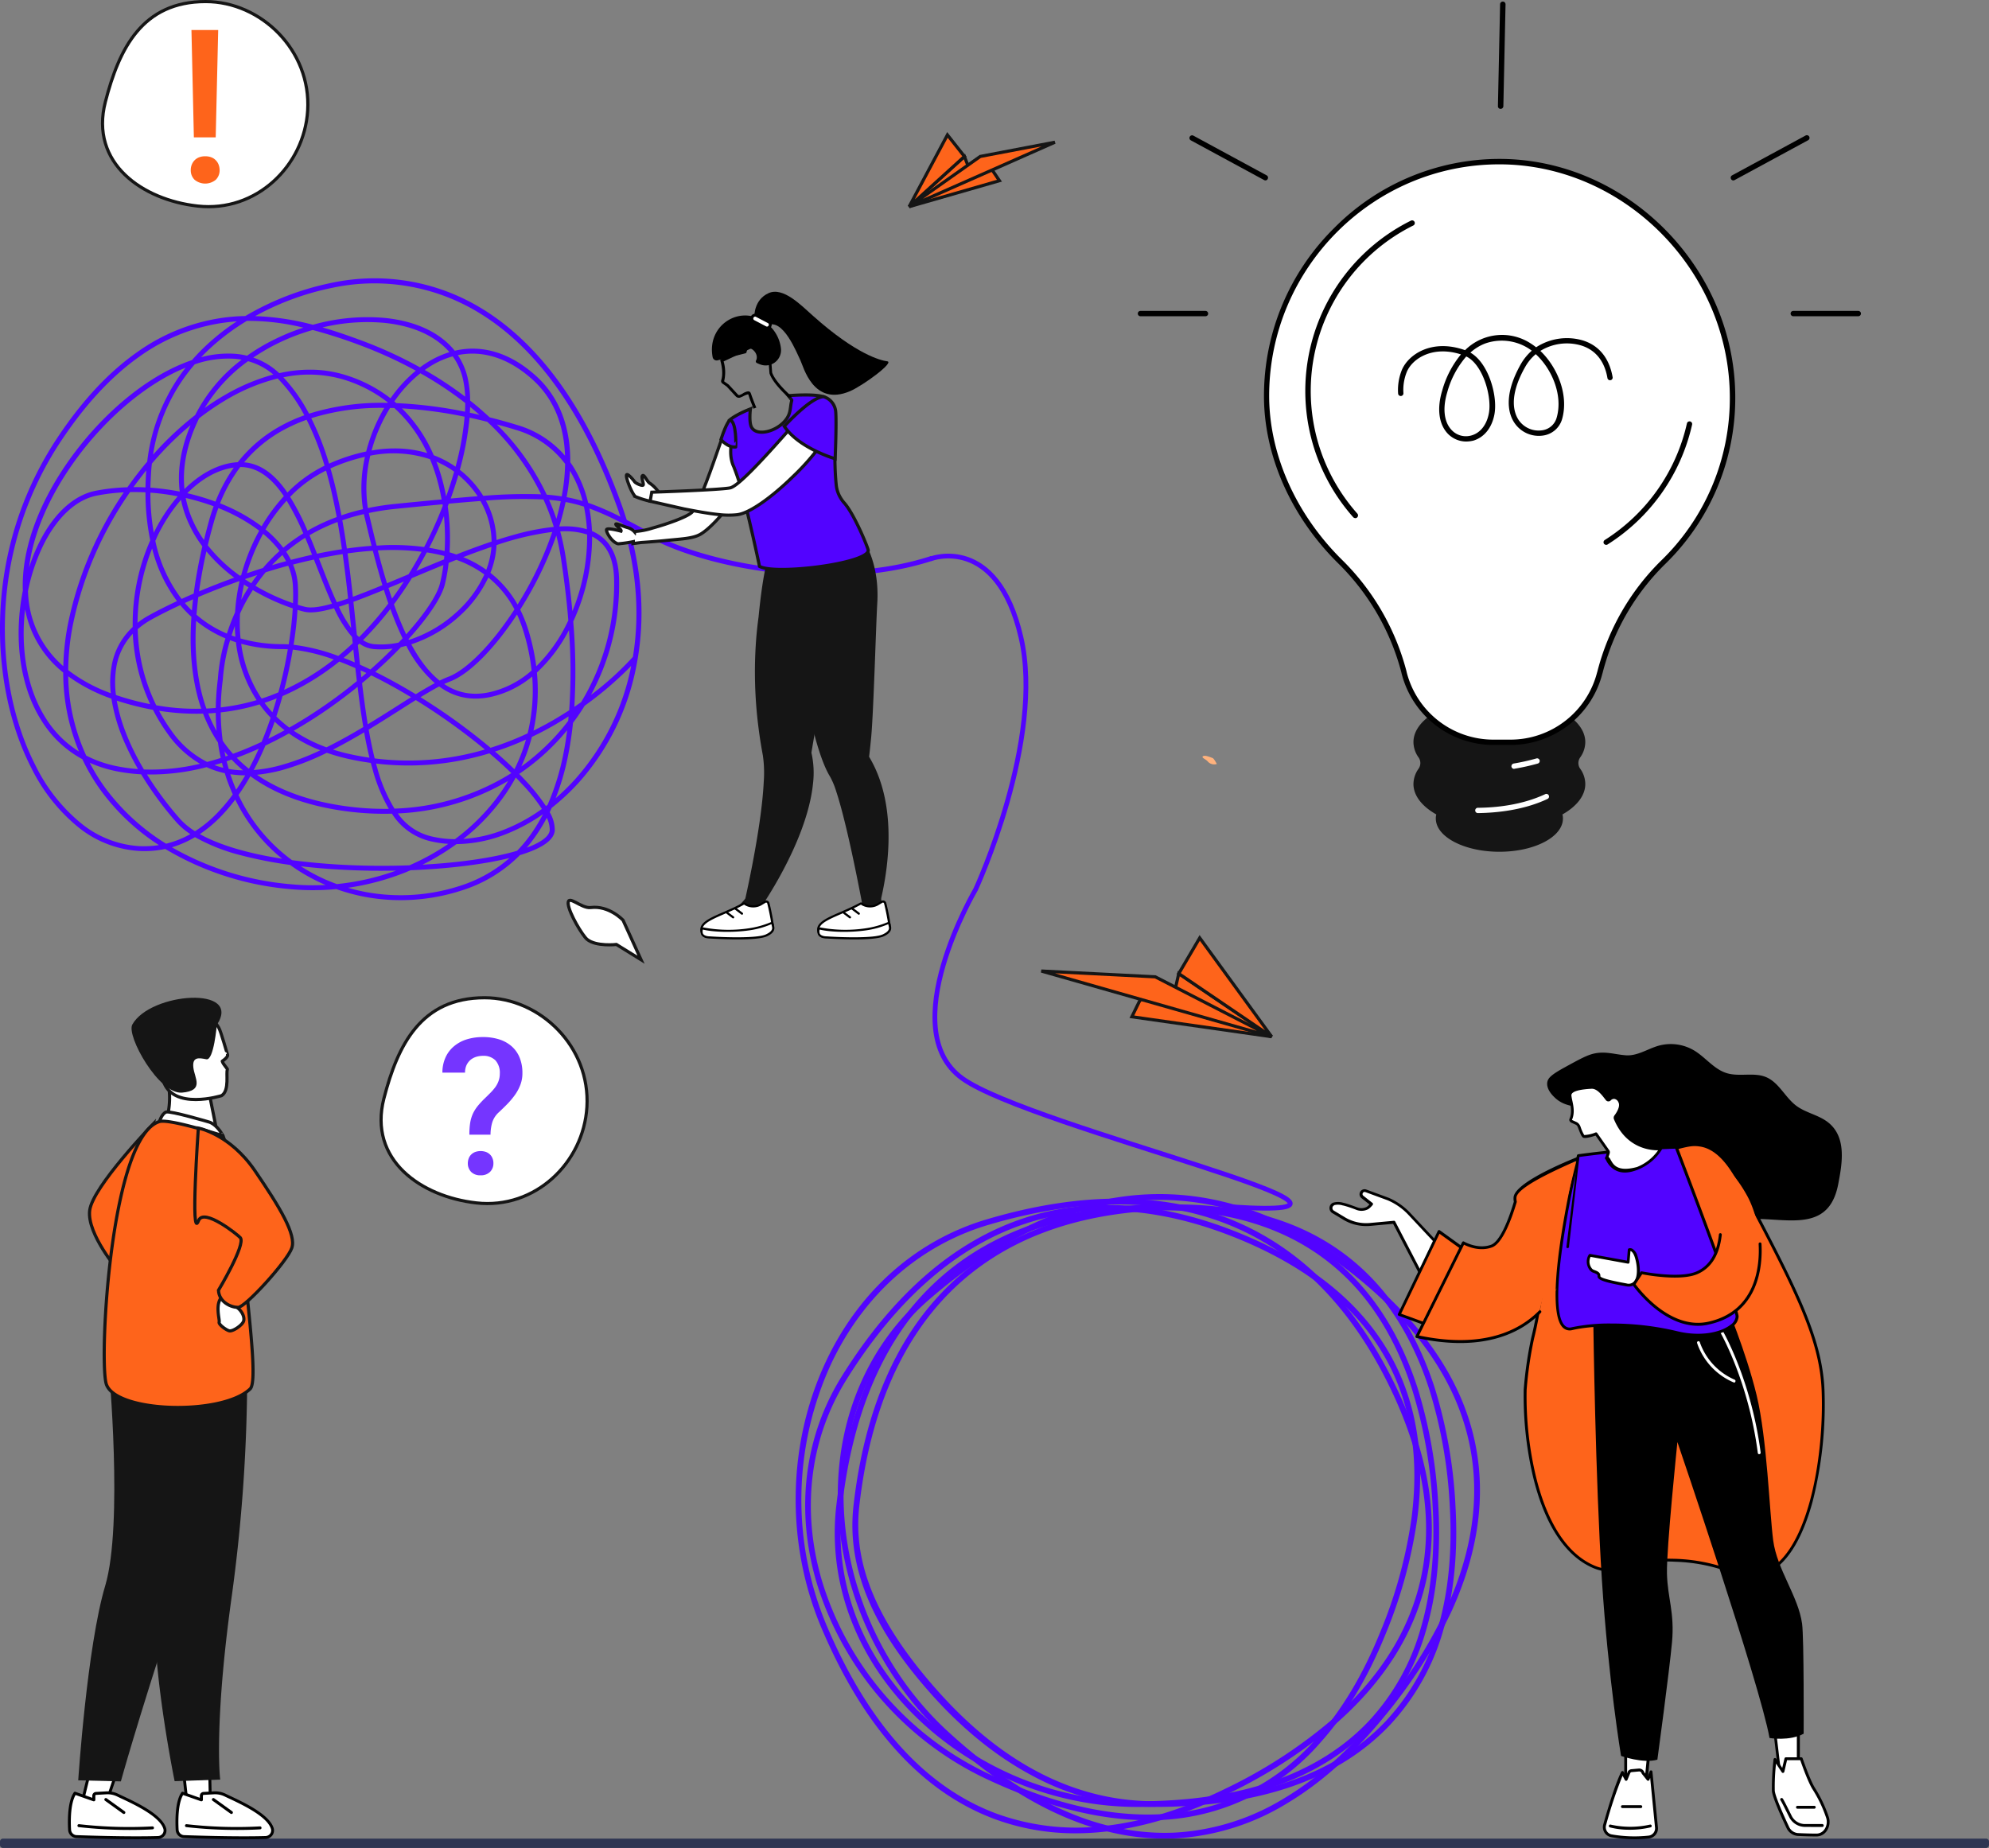 <svg xmlns="http://www.w3.org/2000/svg" xmlns:xlink="http://www.w3.org/1999/xlink" width="629.978" height="585.362" viewBox="0 0 629.978 585.362">
  <rect x="0" y="0" width="629.978" height="585.362" fill="#808080" stroke="none"/>
  <defs>
    <clipPath id="clip-path">
      <path id="Path_6031" data-name="Path 6031" d="M40.795,41.037l11.5-3.451L51.169,23.745,48.152,15.9H25.979l.98,18.7,12.225,7.224Z" fill="none" stroke="#707070" stroke-width="1"/>
    </clipPath>
  </defs>
  <g id="nw_Problemswesolve" transform="translate(-44.347 5.598)">
    <path id="Path_5605" data-name="Path 5605" d="M1882.982,1245.906s-4.393-4.764-10.27-4.021c-2.97.371-7.3-4.331-7.115-1.237.247,3.031,4.578,10.146,6,11.322,2.908,2.351,9.28,1.608,9.28,1.608l7.8,4.826Z" transform="translate(-1641.293 -960.004)" fill="#fff" stroke="#151515" stroke-width="1"/>
    <g id="Group_3392" data-name="Group 3392" transform="translate(44.347 82.588)">
      <path id="Path_5642" data-name="Path 5642" d="M659.2,1030.581a60.981,60.981,0,0,1-10.819-.963,59.577,59.577,0,0,1-9.534-2.544,78.7,78.7,0,0,1-14.474.025,92.481,92.481,0,0,1-39.718-12.745,30.926,30.926,0,0,1-8.3.642,33.927,33.927,0,0,1-19.488-7.731,56.278,56.278,0,0,1-14.647-18.624c-7.039-13.708-10.522-30.949-9.806-48.535a108.284,108.284,0,0,1,16.87-54.142c8.052-12.548,16.969-22.3,26.478-28.973a61.483,61.483,0,0,1,26.5-10.794,59.327,59.327,0,0,1,7.756-.642,88.658,88.658,0,0,1,27.368-10.522,65.112,65.112,0,0,1,47.1,7.879c18.747,11.214,33.765,32.11,44.608,62.071.617,1.7,1.186,3.433,1.729,5.138,2.495,1.284,5.162,2.742,8.176,4.347l.2.1c9.361,5.039,23.984,9.09,39.1,10.819,12.6,1.433,31.32,1.927,48.931-3.828a1.524,1.524,0,0,1,.494,1.482c-17.883,5.829-36.828,5.335-49.6,3.878-15.314-1.729-30.134-5.854-39.668-10.991l-.2-.1c-2.47-1.334-4.718-2.544-6.793-3.631,4.347,15.042,5.212,29.739,2.495,43.793a77.107,77.107,0,0,1-18.278,37.322,70.79,70.79,0,0,1-8.6,8.028c-.222.469-.42.914-.642,1.383a11.158,11.158,0,0,1,1.606,5.755c-.2,2.816-3.384,5.286-9.485,7.336-.494.173-1.013.346-1.556.494a44.664,44.664,0,0,1-18.031,11.066A62.722,62.722,0,0,1,659.2,1030.581Zm-16.648-3.927a57.069,57.069,0,0,0,6.076,1.433,60.788,60.788,0,0,0,29.788-2.174,43.824,43.824,0,0,0,15.314-8.694c-8.25,2.05-19.365,3.409-31.344,3.878l-1.408.593A79.761,79.761,0,0,1,642.557,1026.654Zm-55.773-12.819a91.062,91.062,0,0,0,37.717,11.708,73.516,73.516,0,0,0,10.942.222,57.742,57.742,0,0,1-11.239-6.348,132.3,132.3,0,0,1-15.413-3.013,59.509,59.509,0,0,1-14.7-5.78A33.6,33.6,0,0,1,586.784,1013.835Zm40.829,6a56.451,56.451,0,0,0,11.411,5.656,77.8,77.8,0,0,0,18.772-4.273c-5.854.124-11.831.025-17.759-.321C635.764,1020.677,631.59,1020.306,627.613,1019.837Zm-2.791-1.927q7.151.963,15.314,1.433c7.311.4,14.746.469,21.884.2a74.134,74.134,0,0,0,12.3-6.792,33.948,33.948,0,0,1-6.15-.963,19.728,19.728,0,0,1-11.708-8.6,91.428,91.428,0,0,1-15.018-.84c-12.177-1.7-22.156-5.409-29.813-11.041-1.26,2.223-2.519,4.2-3.754,5.953a53.677,53.677,0,0,0,14.573,18.8Q623.6,1017.021,624.822,1017.91Zm52.092-5.088a73.428,73.428,0,0,1-10.769,6.521c11.782-.642,22.452-2.174,29.961-4.4a43.877,43.877,0,0,0,4.125-4.915,52.12,52.12,0,0,0,4.076-6.669,57.081,57.081,0,0,1-11.683,6.3A43.56,43.56,0,0,1,676.914,1012.822Zm-81.288-3.162c6.1,3.409,14.993,6.076,26.058,7.805-.074-.074-.148-.123-.222-.2a55.352,55.352,0,0,1-14.622-18.55,53.085,53.085,0,0,1-4.693,5.508A42.274,42.274,0,0,1,595.627,1009.661Zm109.89-5.162a51.854,51.854,0,0,1-6.348,9.46c4.594-1.7,7.163-3.656,7.286-5.557A8.988,8.988,0,0,0,705.517,1004.5ZM607.335,847.233c-1.7.123-3.335.321-4.866.543A60.2,60.2,0,0,0,576.632,858.3c-9.337,6.545-18.105,16.154-26.059,28.528a106.966,106.966,0,0,0-16.623,53.352c-.692,17.315,2.717,34.259,9.633,47.745a54.707,54.707,0,0,0,14.227,18.13,32.251,32.251,0,0,0,18.574,7.41,31.071,31.071,0,0,0,6.274-.321,69.49,69.49,0,0,1-18.031-16.821,61.3,61.3,0,0,1-6.224-10.4A34.4,34.4,0,0,1,545.338,973.5c-4.668-7.459-7.114-17.018-7.114-27.59a69.2,69.2,0,0,1,1.334-13.338c-.494-12.745,4.767-27.516,14.845-41.644,9.707-13.56,22.3-24.428,34.654-29.838,1.383-.593,2.742-1.136,4.076-1.581a63.229,63.229,0,0,1,5.73-5.78A69.817,69.817,0,0,1,607.335,847.233ZM560.75,987.06a59.82,59.82,0,0,0,5.187,8.324,69.134,69.134,0,0,0,18.994,17.315,30.361,30.361,0,0,0,7.682-3.038,22.766,22.766,0,0,1-4.5-3.853,108.246,108.246,0,0,1-11.09-15.092,55.445,55.445,0,0,1-7.756-.963A40.4,40.4,0,0,1,560.75,987.06Zm97.59,16.055a17.97,17.97,0,0,0,10.226,7.163,33.051,33.051,0,0,0,7.855.988A65.984,65.984,0,0,0,688.4,999.805a60.092,60.092,0,0,0,4.866-6.99A75.594,75.594,0,0,1,658.34,1003.115Zm37.346-11.387a59.279,59.279,0,0,1-6.076,9.065,66.547,66.547,0,0,1-10.522,10.4,42.778,42.778,0,0,0,12.992-2.989,54.435,54.435,0,0,0,11.881-6.521,54.4,54.4,0,0,0-6.348-7.929C697.02,993.087,696.353,992.42,695.686,991.728Zm-116.806-.963a108.813,108.813,0,0,0,10.4,13.98,22.285,22.285,0,0,0,4.817,4,37.882,37.882,0,0,0,6.891-5.632,53.67,53.67,0,0,0,5.063-6.027c-.469-1.062-.914-2.149-1.334-3.236q-.667-1.7-1.186-3.483c-.568-.123-1.136-.272-1.68-.42a25.975,25.975,0,0,1-4.076-1.507A69.156,69.156,0,0,1,578.88,990.765Zm34.852.1c7.286,5.014,16.648,8.349,27.936,9.929a90.53,90.53,0,0,0,13.807.865,51.647,51.647,0,0,1-5.162-12.6c-.173-.642-.37-1.284-.543-1.951-2.075-.3-4.174-.642-6.249-1.087a63.387,63.387,0,0,1-7.682-2.124,81.74,81.74,0,0,1-14.672,5.632A52.053,52.053,0,0,1,613.732,990.864Zm37.692-3.557c.123.445.247.889.371,1.309a48.916,48.916,0,0,0,5.483,12.967,74.064,74.064,0,0,0,37-11.238c-2.124-2.075-4.446-4.174-6.941-6.274-2.272.692-4.57,1.284-6.867,1.8A86.965,86.965,0,0,1,651.424,987.307Zm45.349,3.285c.692.692,1.359,1.408,2,2.1a59.429,59.429,0,0,1,6.471,8.077c.173-.123.346-.272.519-.4a77.524,77.524,0,0,0,4.989-16.055c.494-2.421.889-4.94,1.21-7.558a71.888,71.888,0,0,1-7.855,8.151A73.651,73.651,0,0,1,696.773,990.592Zm17.043-16.179c-.371,3.582-.889,6.99-1.531,10.2a78.432,78.432,0,0,1-3.952,13.659,66.445,66.445,0,0,0,6.126-5.977,75.7,75.7,0,0,0,17.784-35.914,110.365,110.365,0,0,1-14.721,12.6C716.385,970.832,715.15,972.66,713.816,974.414ZM605.284,990.691c.3.865.593,1.754.914,2.594.3.766.593,1.531.939,2.3.939-1.383,1.9-2.89,2.865-4.545A32.62,32.62,0,0,1,605.284,990.691Zm-.519-1.68a26.97,26.97,0,0,0,4.52.445,42.88,42.88,0,0,1-3.606-3.409c-.519.173-1.037.371-1.581.543C604.321,987.406,604.543,988.221,604.766,989.011ZM616.4,981.6c-1.21,2.84-2.445,5.434-3.7,7.756a44.863,44.863,0,0,0,8.027-1.383,77.653,77.653,0,0,0,13.042-4.866,46.451,46.451,0,0,1-9.929-5.335C621.488,979.082,619.018,980.366,616.4,981.6Zm-38.483,7.583a66.883,66.883,0,0,0,17.759-1.8,33.232,33.232,0,0,1-10.473-9.806,57.832,57.832,0,0,1-4.421-7.286,87.849,87.849,0,0,1-10.7-2.668c-.247-.074-.494-.148-.766-.247C570.433,974.068,573.4,981.577,577.917,989.184Zm111.2-5.681c2.2,1.877,4.248,3.754,6.15,5.607a54.556,54.556,0,0,0,3.656-9.411A88.254,88.254,0,0,1,689.116,983.5Zm-129.477,1.284a37.4,37.4,0,0,0,9.929,3.409,52.817,52.817,0,0,0,6.471.865,89.18,89.18,0,0,1-4.125-8.077,56.367,56.367,0,0,1-4.3-14.227,53.171,53.171,0,0,1-13.684-7.089A62.654,62.654,0,0,0,559.639,984.788Zm47.671.692a43,43,0,0,0,3.853,3.483c1.037-1.927,2.1-4.051,3.112-6.348C612.028,983.627,609.681,984.59,607.31,985.479Zm-7.064,2.322a26.129,26.129,0,0,0,2.791.865c-.148-.519-.272-1.037-.42-1.581C601.826,987.332,601.036,987.554,600.246,987.8ZM700.8,978.86a55.7,55.7,0,0,1-3.359,9.361,65.053,65.053,0,0,0,5.632-4.5,68.62,68.62,0,0,0,9.213-9.929c.049-.469.1-.939.123-1.408-1.087.692-2.2,1.359-3.334,2.05C706.357,976.069,703.59,977.526,700.8,978.86Zm-118.091-8.275a52.566,52.566,0,0,0,3.754,6.052,30.358,30.358,0,0,0,11.461,10.152c1.457-.37,2.89-.79,4.323-1.26q-.556-2.408-.889-4.891c-.1-.123-.173-.272-.272-.4a46.879,46.879,0,0,1-4.446-8.744A74.184,74.184,0,0,1,582.709,970.585ZM651,985.677a85.022,85.022,0,0,0,29.146-1.334c1.927-.42,3.853-.914,5.755-1.482a196.081,196.081,0,0,0-21.884-15.66c-1.7,1.062-3.507,2.2-5.385,3.409-2.989,1.9-6.2,3.927-9.534,5.953C649.67,979.749,650.288,982.787,651,985.677Zm-13.19-2.791a61.336,61.336,0,0,0,6.027,1.581c1.828.4,3.68.716,5.508.988-.617-2.544-1.186-5.236-1.68-8.028C644.483,979.3,641.174,981.181,637.814,982.886Zm-34.382.568c.1.543.222,1.087.321,1.606.272-.1.519-.173.79-.272C604.148,984.368,603.778,983.9,603.432,983.454Zm-.568-3.384a40.842,40.842,0,0,0,3.26,4.15c3.137-1.136,6.175-2.421,9.065-3.779.988-2.371,1.951-4.915,2.865-7.657l-.963-1.037a35.063,35.063,0,0,1-2.544-3.186c-.741.222-1.457.445-2.2.642a66.813,66.813,0,0,1-10.1,1.9A70.946,70.946,0,0,0,602.864,980.07Zm-62.59-41.595a62.954,62.954,0,0,0-.445,7.459c-.025,10.3,2.371,19.538,6.867,26.775A33.194,33.194,0,0,0,557.342,983.5a64.621,64.621,0,0,1-4.989-25.021A33.5,33.5,0,0,1,540.274,938.475Zm125.254,27.812a193.288,193.288,0,0,1,22.181,16.03,93.59,93.59,0,0,0,11.732-4.57,56.85,56.85,0,0,0,1.457-18.006,31.534,31.534,0,0,1-7.534,4.644c-7.015,3.013-13.412,3.137-18.97.321a20.348,20.348,0,0,1-2.964-1.828C669.628,963.842,667.652,965,665.528,966.287Zm-40.162,10.621a47.532,47.532,0,0,0,10.374,5.261c3.977-1.976,7.9-4.174,11.658-6.422-.692-4.051-1.284-8.324-1.8-12.745q-4.3,3.483-8.793,6.644C633.615,971.894,629.737,974.414,625.366,976.908Zm-6.052-2.865c-.642,1.9-1.334,3.705-2,5.409,1.778-.889,3.507-1.778,5.162-2.692C621.364,975.9,620.3,974.982,619.314,974.043Zm-21.02-2.618a44.246,44.246,0,0,0,2.643,5.557c-.173-1.877-.247-3.779-.272-5.73C599.9,971.326,599.085,971.4,598.294,971.425ZM702.38,958.482a59.334,59.334,0,0,1-1.087,18.4c2.371-1.161,4.718-2.421,7.015-3.779q2.223-1.334,4.3-2.668a174.529,174.529,0,0,0-.074-25.392A49.028,49.028,0,0,1,702.38,958.482Zm-82.523,13.906a40.086,40.086,0,0,0,4.1,3.532c4.594-2.594,8.62-5.236,11.905-7.534,3.334-2.322,6.5-4.742,9.485-7.188-.148-1.358-.321-2.742-.469-4.125-1.754-.766-3.433-1.457-5.088-2.075a78.976,78.976,0,0,1-17.982,10.942C621.191,968.189,620.524,970.338,619.857,972.388ZM647,961.841c.543,4.52,1.136,8.892,1.8,13.042,3.137-1.9,6.15-3.8,8.991-5.607,1.63-1.037,3.211-2.05,4.742-2.989l-1.26-.741c-3.9-2.322-7.706-4.372-11.362-6.175C648.954,960.211,647.991,961.026,647,961.841Zm67.11,9.485Zm-97.985-3.26a31.373,31.373,0,0,0,2.149,2.643c.124.124.222.247.346.37.469-1.433.914-2.89,1.334-4.421C618.7,967.177,617.412,967.646,616.128,968.066Zm-34.308.79a72.047,72.047,0,0,0,14.252,1.087c-2.841-8.225-3.878-17.957-3.112-29.121-.79-.716-1.531-1.457-2.248-2.223-.445-.469-.865-.963-1.284-1.482-3.557,1.655-6.694,3.236-9.262,4.668a24.676,24.676,0,0,0-4.224,2.964,3.644,3.644,0,0,0,.025.519A57.514,57.514,0,0,0,581.819,968.856Zm12.622-26.75c-.617,10.67.469,19.958,3.26,27.788.988-.049,1.976-.124,2.964-.2a83.826,83.826,0,0,1,.667-9.164,57.265,57.265,0,0,1,2.4-12.869A38.285,38.285,0,0,1,594.441,942.106Zm10.769,6.126a56.9,56.9,0,0,0-2.3,12.375v.074a78.18,78.18,0,0,0-.667,8.843,66.947,66.947,0,0,0,9.682-1.828c.568-.148,1.112-.321,1.68-.469a42.6,42.6,0,0,1-6.545-18.327C606.445,948.676,605.828,948.479,605.21,948.232ZM713.89,942.3a189.105,189.105,0,0,1,.346,27.047c.716-.494,1.433-.988,2.124-1.457a72.038,72.038,0,0,0,10.473-38.754c-.1-6.323-1.976-10.572-5.706-13.017a10.416,10.416,0,0,0-1.26-.716A63.807,63.807,0,0,1,713.89,942.3ZM569.05,965.6c.494.173.988.321,1.482.494a84.029,84.029,0,0,0,9.361,2.4,59.658,59.658,0,0,1-5.508-22.3,20.268,20.268,0,0,0-5.236,10.7A31.059,31.059,0,0,0,569.05,965.6Zm39.668-16.228a40.853,40.853,0,0,0,6.471,17.364c1.778-.568,3.557-1.235,5.311-1.976,1.284-4.718,2.272-9.361,2.989-13.659-.568-.025-1.136-.049-1.7-.049A49.3,49.3,0,0,1,608.718,949.368Zm111.1-35.716a13.052,13.052,0,0,1,2.174,1.161c4.15,2.692,6.3,7.509,6.422,14.3a73.43,73.43,0,0,1-8.892,36.432,96.748,96.748,0,0,0,13.264-12.029c2.223-13.585,1.136-27.763-3.285-42.286a88.464,88.464,0,0,0-10.5-4.718,50.044,50.044,0,0,1,.79,6.521A5.145,5.145,0,0,1,719.818,913.652ZM651.177,958.26c3.507,1.729,7.163,3.73,10.893,5.928.642.4,1.309.766,1.951,1.161,2.149-1.334,4.174-2.519,6.027-3.507a39.643,39.643,0,0,1-9.04-11.831c-.568.148-1.112.3-1.68.42C656.833,953.048,654.067,955.691,651.177,958.26Zm21.835,3.853a22.549,22.549,0,0,0,2.075,1.21c5.212,2.618,10.967,2.495,17.636-.37a30.125,30.125,0,0,0,7.978-5.113,65.29,65.29,0,0,0-2.717-12.819,41.421,41.421,0,0,0-1.9-4.915c-7.188,10.917-15.067,18.821-21.094,21.168C674.37,961.5,673.7,961.792,673.012,962.113Zm-119.079-4.4a49.954,49.954,0,0,0,13.486,7.311,30.224,30.224,0,0,1,.222-8.373,21.768,21.768,0,0,1,6.718-12.6,65.515,65.515,0,0,1,5.557-27.442,73.9,73.9,0,0,1-1.507-15.215q-2.482-.111-4.891-.074a112.837,112.837,0,0,0-17.883,41A76.052,76.052,0,0,0,553.933,957.716Zm71.136-6.5c-.692,4.051-1.581,8.349-2.742,12.745a76.882,76.882,0,0,0,15.709-9.608A57.66,57.66,0,0,0,625.069,951.22Zm37.519-1.68c2.766,5.113,5.73,8.917,8.991,11.51a29.749,29.749,0,0,1,2.84-1.26c5.681-2.2,13.511-10.127,20.452-20.7.124-.2.272-.42.4-.618a32.237,32.237,0,0,0-8.274-10.078,38.148,38.148,0,0,1-9.04,12.128A42.2,42.2,0,0,1,662.588,949.541Zm-16.055,8.25c.074.741.173,1.457.247,2.2.543-.445,1.062-.889,1.581-1.358C647.768,958.334,647.151,958.062,646.533,957.791Zm-.2-1.8c1.087.494,2.2.988,3.31,1.531,2.519-2.223,4.866-4.446,7.039-6.62a27.737,27.737,0,0,1-6.051.148,9.268,9.268,0,0,1-4.471-1.729c-.173.173-.321.321-.494.469C645.916,951.887,646.114,953.937,646.336,955.987Zm50.759-17.438a44.429,44.429,0,0,1,2.421,5.977,68.786,68.786,0,0,1,2.668,11.979,49.042,49.042,0,0,0,9.633-13.461c.173-.346.346-.716.519-1.062-.494-6.224-1.284-12.745-2.322-19.587a72.264,72.264,0,0,0-1.482-7.311A114.228,114.228,0,0,1,697.094,938.549ZM541.188,932.7c0,.148.025.3.025.469a32.283,32.283,0,0,0,7.336,19.365,33.7,33.7,0,0,0,3.828,3.927,78.03,78.03,0,0,1,1.7-14.45A114.531,114.531,0,0,1,571.544,901.4a60.212,60.212,0,0,0-8.571,1.037c-6.323,1.235-12.2,6.545-16.549,14.968A59.662,59.662,0,0,0,541.188,932.7Zm99.986,21.143c1.161.445,2.322.914,3.507,1.433-.148-1.359-.3-2.742-.445-4.125C643.248,952.06,642.211,952.974,641.174,953.839Zm-15.857-4.15a60.922,60.922,0,0,1,14.153,3.532c1.457-1.21,2.915-2.47,4.323-3.8.074-.074.173-.148.247-.222-.074-.667-.123-1.309-.2-1.976a38.029,38.029,0,0,1-5.706-9.114c-4.026,1.161-7.286,1.63-9.485,1.087-.642-.148-1.359-.346-2.1-.568C626.354,941.908,625.958,945.638,625.316,949.689Zm22.008-1.482a7.4,7.4,0,0,0,3.483,1.284,26.915,26.915,0,0,0,7.756-.494c.445-.445.865-.914,1.284-1.359-1.408-2.89-2.668-6-3.878-9.287A108.175,108.175,0,0,1,647.324,948.207Zm-38.8-.519a47.734,47.734,0,0,0,13.289,1.8c.642,0,1.284.025,1.951.074.667-4.2,1.087-8.052,1.284-11.411a66.764,66.764,0,0,1-12.646-5.8c-.667,1.062-1.334,2.149-1.951,3.26-.79,1.408-1.482,2.816-2.1,4.2A49.268,49.268,0,0,0,608.52,947.688Zm53.2.2c.049.074.074.173.124.247a40.859,40.859,0,0,0,15.067-8.793,36.214,36.214,0,0,0,8.818-11.93,34.821,34.821,0,0,0-7.805-4.248c-.346-.124-.692-.272-1.037-.4-.815.321-1.655.667-2.47.988a53.889,53.889,0,0,1-1.235,6.99C672.123,934.795,667.948,941.044,661.724,947.886Zm-16.376-1.334c.247.247.469.469.716.692a105.243,105.243,0,0,0,9.263-10.646q-.741-2.112-1.408-4.3c-3.433,1.408-6.669,2.692-9.658,3.779.37,3.335.692,6.669,1.037,9.979A3.044,3.044,0,0,1,645.348,946.552Zm-39.668.173c.4.148.815.3,1.21.42-.1-1.136-.148-2.248-.2-3.409C606.322,944.774,606,945.762,605.68,946.725ZM657.1,936.87c.618,1.729,1.26,3.433,1.927,5.063.642,1.556,1.284,3.038,1.951,4.446,5.9-6.57,9.732-12.35,10.67-16.03a50.126,50.126,0,0,0,1.112-5.928c-3.384,1.383-6.743,2.791-9.979,4.15C660.983,931.436,659.081,934.227,657.1,936.87Zm-62.54,3.285a36.035,36.035,0,0,0,9.633,5.977,65.364,65.364,0,0,1,2.594-6.743,60.316,60.316,0,0,1,1.408-9.757c-.049-.025-.1-.074-.148-.1-4.545,1.63-8.917,3.334-12.918,5.039C594.91,936.474,594.713,938.327,594.565,940.155Zm45.1-2.519a41.521,41.521,0,0,0,3.9,6.743l-.815-7.781C641.692,936.993,640.655,937.339,639.667,937.635ZM580.51,919.184a65.15,65.15,0,0,0-4.619,23.539,25,25,0,0,1,3.483-2.3c2.495-1.408,5.557-2.939,9.016-4.569A46.119,46.119,0,0,1,580.51,919.184Zm129.255-5.409a78.335,78.335,0,0,1,1.778,8.423c.889,5.829,1.581,11.461,2.075,16.845a61.778,61.778,0,0,0,4.668-24.28A23,23,0,0,0,709.765,913.775ZM590.884,936.45c.321.37.642.741.963,1.087.42.445.815.865,1.26,1.284.1-1.161.222-2.322.371-3.532C592.589,935.684,591.724,936.055,590.884,936.45Zm35.766.568c.865.272,1.655.494,2.4.667,1.877.445,4.792.025,8.423-1.013-1.655-3.631-3.236-7.657-4.841-11.757-.3-.741-.593-1.482-.865-2.223-2.3.494-4.52,1.037-6.62,1.581a20.1,20.1,0,0,1,1.507,6.249A56.506,56.506,0,0,1,626.65,937.018Zm61.009-10.127a34.124,34.124,0,0,1,8.6,10.053,110.424,110.424,0,0,0,10.992-23,90.317,90.317,0,0,0-17.661,4.174A27.054,27.054,0,0,1,687.659,926.891Zm-74.421,4.125a64.853,64.853,0,0,0,11.881,5.483,50.721,50.721,0,0,0-.049-5.9,18.937,18.937,0,0,0-1.457-5.953c-2.4.642-4.767,1.334-7.138,2.075C615.337,928.1,614.25,929.534,613.238,931.016Zm20.081-8.694c.272.667.519,1.334.79,2,1.63,4.174,3.211,8.25,4.891,11.881,1.136-.346,2.346-.741,3.581-1.186-.519-4.693-1.062-9.411-1.729-14.054C638.284,921.358,635.764,921.827,633.319,922.321ZM609.607,930.6c-.346,1.605-.642,3.236-.865,4.841.1-.2.222-.4.321-.593.617-1.136,1.284-2.248,1.976-3.335C610.57,931.213,610.076,930.917,609.607,930.6Zm-28.084-13.832a45.629,45.629,0,0,0,8.324,18.4c1.235-.568,2.519-1.136,3.828-1.7q.926-7.151,2.742-14.968a37.627,37.627,0,0,1-4-6.57,34.157,34.157,0,0,1-2.766-8.151,53.047,53.047,0,0,0-7.657,11.905A8.471,8.471,0,0,1,581.523,916.764Zm73.853,14.919c.37,1.136.716,2.272,1.112,3.384,1.284-1.754,2.544-3.557,3.754-5.409C658.587,930.349,656.957,931.04,655.376,931.683Zm-12.968-10.942c.642,4.545,1.186,9.139,1.68,13.733,2.915-1.062,6.076-2.322,9.361-3.68-1.087-3.532-2.075-7.188-3.038-10.893C647.719,920.074,645.051,920.37,642.409,920.741ZM597.7,920.1q-1.482,6.6-2.322,12.671c3.507-1.482,7.237-2.939,11.14-4.347A50.928,50.928,0,0,1,597.7,920.1Zm12.276,8.867c.642.42,1.284.84,1.927,1.235.617-.889,1.235-1.778,1.9-2.618l-3.779,1.26C610,928.892,610,928.941,609.977,928.966Zm42.015-9.164c.889,3.458,1.852,6.965,2.915,10.4,2.075-.865,4.2-1.754,6.323-2.643a4.129,4.129,0,0,1,.494-.2c1.433-2.322,2.816-4.693,4.125-7.138A75.935,75.935,0,0,0,651.992,919.8Zm-53.846-1.63A49.837,49.837,0,0,0,608.3,927.8c.148-.049.272-.1.42-.148a62.931,62.931,0,0,1,4.644-12.128c.346-.667.692-1.334,1.062-1.976h0a54.811,54.811,0,0,0-12.943-7.163c-.543,1.507-1.037,3.038-1.482,4.644C599.307,913.454,598.69,915.825,598.146,918.172Zm17.512-3.631c-.3.568-.618,1.136-.889,1.7a60.843,60.843,0,0,0-4.248,10.794c1.68-.568,3.359-1.136,5.064-1.655a54.651,54.651,0,0,1,5.286-5.409A31.568,31.568,0,0,0,615.658,914.541Zm51.845,5.879c-1.062,2-2.149,3.952-3.31,5.854,2.865-1.21,5.8-2.421,8.768-3.631.025-.346.074-.716.1-1.087A56.717,56.717,0,0,0,667.5,920.419Zm11.56,1.507a35.075,35.075,0,0,1,7.286,4,25.506,25.506,0,0,0,1.63-7.237C685.041,919.678,682.052,920.765,679.063,921.926Zm-87.932-60.021c-.469.2-.963.4-1.457.617-11.905,5.212-24.6,16.179-33.938,29.319-7.978,11.214-12.893,22.8-14.2,33.37a55.242,55.242,0,0,1,3.507-8.546c4.569-8.843,10.843-14.474,17.661-15.783a62.62,62.62,0,0,1,9.979-1.087c2-2.841,4.1-5.557,6.274-8.126a59.1,59.1,0,0,1,6.249-20.526A55.355,55.355,0,0,1,591.131,861.905Zm30.653,59.329c-1.136,1.037-2.248,2.1-3.31,3.236,1.482-.445,2.964-.865,4.471-1.26C622.574,922.544,622.2,921.9,621.784,921.234Zm1.186-1.037a22.8,22.8,0,0,1,1.507,2.594c2.272-.593,4.5-1.136,6.694-1.63-.716-1.8-1.433-3.606-2.174-5.36q-1.149.7-2.223,1.482C625.464,918.2,624.18,919.184,622.97,920.2Zm51.747.2c.741.222,1.457.445,2.149.692,3.754-1.482,7.509-2.865,11.164-4.1a26.358,26.358,0,0,0-3.532-12.844c-3.063.222-6.373.519-10.028.84-.1.3-.222.593-.321.865A73.922,73.922,0,0,1,674.716,920.395Zm-44.361-5.409q1.223,2.89,2.371,5.854c2.692-.568,5.335-1.037,7.9-1.433-.42-2.915-.865-5.78-1.383-8.62A58.744,58.744,0,0,0,630.355,914.985Zm37.914,3.977q2.519.407,4.891,1.037a73.566,73.566,0,0,0-.222-11.09C671.53,912.318,669.949,915.677,668.269,918.962Zm-27.516-8.719c.519,2.939,1.013,5.928,1.433,8.941,2.692-.37,5.286-.667,7.83-.84-.741-2.964-1.457-5.928-2.174-8.917-.1-.37-.173-.766-.247-1.136A59.25,59.25,0,0,0,640.754,910.243Zm-24.329,2.915a34.367,34.367,0,0,1,5.632,5.78c1.235-1.037,2.495-2,3.828-2.915.815-.568,1.655-1.112,2.495-1.63a80.954,80.954,0,0,0-5.261-10.349A51.983,51.983,0,0,0,616.424,913.158Zm40.385,4.915a73.69,73.69,0,0,1,9.855.642,126.692,126.692,0,0,0,5.9-13.042c-.025-.173-.049-.321-.074-.494-4.421.42-9.287.889-14.721,1.433a77.633,77.633,0,0,0-8.62,1.334c.074.37.148.766.247,1.136.692,2.964,1.433,6.051,2.223,9.188a6.483,6.483,0,0,1,.692-.025C653.82,918.122,655.327,918.073,656.809,918.073Zm-65.653-14.894a33.4,33.4,0,0,0,2.692,8.077,35.566,35.566,0,0,0,3.088,5.236c.469-1.951.988-3.9,1.531-5.9.445-1.655.963-3.236,1.531-4.792A80.064,80.064,0,0,0,591.156,903.179Zm95.07.84a27.78,27.78,0,0,1,3.359,12.474c1.927-.617,3.8-1.186,5.656-1.7a73.932,73.932,0,0,1,12.474-2.445,68.174,68.174,0,0,0-3.26-8.694A139.4,139.4,0,0,0,686.226,904.019ZM579.967,901.5a71.557,71.557,0,0,0,1.062,12.7,53.321,53.321,0,0,1,7.583-11.535A69.734,69.734,0,0,0,579.967,901.5Zm44.262,1.334a79.117,79.117,0,0,1,5.508,10.72,59.671,59.671,0,0,1,9.238-4.323c-.519-2.816-1.111-5.607-1.729-8.324-.519-2.223-1.062-4.347-1.655-6.4A40.253,40.253,0,0,0,624.229,902.833Zm87.043,9.337a23.634,23.634,0,0,1,6.941.914,47.676,47.676,0,0,0-.939-7.163,45.332,45.332,0,0,0-5.8-1.457c-.543,2.544-1.21,5.138-2.025,7.756C710.087,912.17,710.679,912.17,711.272,912.17Zm-109.248-7.286a55.773,55.773,0,0,1,13.165,7.262,55.7,55.7,0,0,1,7.04-9.534c-4.174-6.2-8.694-9.213-13.807-9.238A50.4,50.4,0,0,0,602.024,904.883Zm104.209-1.112c.865,1.976,1.63,3.977,2.322,6,.543-1.877.988-3.73,1.383-5.557Q708.16,903.92,706.233,903.772Zm12.375.939a79.007,79.007,0,0,1,10.226,4.421c-.4-1.186-.79-2.4-1.235-3.581-10.72-29.615-25.49-50.215-43.941-61.256a63.59,63.59,0,0,0-45.967-7.706,86.36,86.36,0,0,0-24.552,8.991,81.69,81.69,0,0,1,18.3,2.742,63.219,63.219,0,0,1,22.7-2.174c9.954.988,17.636,4.668,22.23,10.4,8.694-2.05,17.611.642,25.713,7.953,7.262,6.57,10.942,15.907,10.868,27.368.222.321.469.667.692.988A37.823,37.823,0,0,1,718.608,904.71ZM637,893.818c.617,2.149,1.21,4.372,1.754,6.718q.926,4,1.7,8.151a66.4,66.4,0,0,1,6.842-1.951,44.347,44.347,0,0,1,.617-16.574A56.152,56.152,0,0,0,637,893.818Zm12.6-4.026a43.6,43.6,0,0,0-.766,16.6,80.836,80.836,0,0,1,8.744-1.334c5.385-.543,10.226-1.013,14.622-1.408a63.992,63.992,0,0,0-1.778-7.459,55.189,55.189,0,0,0-1.9-5.286A36.625,36.625,0,0,0,649.6,889.791ZM591.65,901.672a74.5,74.5,0,0,1,8.917,2.668,50.96,50.96,0,0,1,5.8-10.769C601.308,894.237,596.195,897.1,591.65,901.672Zm120.141,1.26a45.965,45.965,0,0,1,5.064,1.235,34.9,34.9,0,0,0-4.026-9.608,64.239,64.239,0,0,1-.988,8.077A1.243,1.243,0,0,0,711.791,902.932Zm-34.284-7.039c-.716,2.47-1.531,4.965-2.421,7.459,3.063-.272,5.9-.519,8.521-.716A30.324,30.324,0,0,0,677.507,895.892Zm-6.965-4.224c.543,1.383.988,2.742,1.383,4.026a61.608,61.608,0,0,1,1.7,7.015c.963-2.643,1.8-5.261,2.544-7.855-.445-.321-.889-.642-1.359-.939A35.234,35.234,0,0,0,670.542,891.669Zm34.95,10.473c1.037.074,2.05.173,3.013.3.593.074,1.161.148,1.729.247a1.448,1.448,0,0,0,.049-.321,59.774,59.774,0,0,0,1.037-9.979,30.008,30.008,0,0,0-15.685-10.794c-1.828-.568-3.828-1.136-5.953-1.7A78.181,78.181,0,0,1,705.492,902.141Zm-27.516-7.879a31.339,31.339,0,0,1,7.41,8.25,160.076,160.076,0,0,1,18.327-.494,78.694,78.694,0,0,0-17.068-22.971c-1.778-.445-3.656-.889-5.582-1.309A94.584,94.584,0,0,1,677.977,894.262Zm-68.32-2.371c5.088.42,9.608,3.581,13.708,9.584a42.714,42.714,0,0,1,11.757-8.521,88.051,88.051,0,0,0-5.681-14.548,53.044,53.044,0,0,0-7.361,3.285A43.025,43.025,0,0,0,609.656,891.891Zm-29.689,8.028a78.341,78.341,0,0,1,9.287,1.235c-.815-6.669.321-13.708,3.433-21.044a101.741,101.741,0,0,0-12.251,12.177c-.074.667-.148,1.334-.2,2C580.115,896.213,580.016,898.091,579.967,899.918ZM595.4,877.935c-.148.272-.272.568-.4.84-3.532,7.558-4.94,14.771-4.248,21.588,5.138-5.063,10.942-8.1,16.672-8.5a.685.685,0,0,0,.222-.025,44.456,44.456,0,0,1,13.684-11.535,50.694,50.694,0,0,1,7.385-3.31,49.815,49.815,0,0,0-8.176-11.387,2.823,2.823,0,0,0-.272-.272,60.59,60.59,0,0,0-16.129,6.669A85.126,85.126,0,0,0,595.4,877.935Zm-20.55,21.81c1.186,0,2.371.025,3.557.1.025-1.778.123-3.582.247-5.409-1.383,1.729-2.742,3.483-4.051,5.31Zm94.848-10.1a31.963,31.963,0,0,1,5.953,2.989c.321.2.642.42.963.642a88.691,88.691,0,0,0,2.865-15.833,136.4,136.4,0,0,0-19.834-2.643A46.5,46.5,0,0,1,669.7,889.643Zm-38.779-11.732a90.256,90.256,0,0,1,5.632,14.4,58.276,58.276,0,0,1,11.757-3.853,55.6,55.6,0,0,1,2.495-7.41,51.717,51.717,0,0,1,3.236-6.4H653.8A73.327,73.327,0,0,0,630.923,877.911Zm56.489-.272c3.186.79,6.1,1.63,8.694,2.421a31.65,31.65,0,0,1,15.19,9.732c-.3-8.472-2.84-17.413-10.325-24.132-7.484-6.743-15.635-9.361-23.638-7.731a21.552,21.552,0,0,1,3.063,6.965,34.832,34.832,0,0,1,.84,7.435c1.507,1.186,2.989,2.421,4.421,3.73C686.251,876.577,686.844,877.12,687.412,877.639Zm-93.391-16.8a56.884,56.884,0,0,0-13.215,28.627,100.6,100.6,0,0,1,13.338-12.548,51.007,51.007,0,0,1,14.721-17.537,18.467,18.467,0,0,0-2.346-.3A32.267,32.267,0,0,0,594.021,860.843Zm63.306,26.651a35.492,35.492,0,0,1,10.325,1.482A44.686,44.686,0,0,0,657.229,874.7c-.445-.025-.914-.025-1.358-.025a51.516,51.516,0,0,0-5.854,13.486A39.456,39.456,0,0,1,657.327,887.494Zm23.811-11.312c1.037.222,2.075.445,3.088.692-.988-.865-1.976-1.7-2.989-2.544C681.212,874.947,681.188,875.564,681.138,876.182ZM622.08,864.968a52.465,52.465,0,0,1,8.126,11.51,76.856,76.856,0,0,1,24.824-3.409,1.073,1.073,0,0,0,.1-.173,43.026,43.026,0,0,0-13.536-7.089A38.679,38.679,0,0,0,622.08,864.968Zm35.815,8.176a137.934,137.934,0,0,1,21.711,2.717c.049-.939.074-1.877.074-2.766a114.7,114.7,0,0,0-14.2-9.411,41.49,41.49,0,0,0-8.25,8.917C657.451,872.773,657.673,872.971,657.9,873.144Zm-47-13.289a50.528,50.528,0,0,0-13.733,14.82,73.3,73.3,0,0,1,6.2-4,64.006,64.006,0,0,1,15.536-6.595A21.024,21.024,0,0,0,610.891,859.855Zm19.562,2.692a37.446,37.446,0,0,1,11.634,1.8,44.7,44.7,0,0,1,13.931,7.262,43.919,43.919,0,0,1,8-8.744,136.11,136.11,0,0,0-17.71-8.077,156.751,156.751,0,0,0-14.944-4.816,67.318,67.318,0,0,0-10.819,4.125,64.828,64.828,0,0,0-8,4.619,22.212,22.212,0,0,1,8.225,4.94A43.641,43.641,0,0,1,630.454,862.547Zm36.408.1a115.263,115.263,0,0,1,12.795,8.447,30.884,30.884,0,0,0-.766-5.829,19.554,19.554,0,0,0-3.186-6.941,27.3,27.3,0,0,0-6.595,2.841C668.344,861.633,667.6,862.127,666.862,862.646ZM634.48,849.16c4.224,1.21,8.349,2.668,12.375,4.15a134.542,134.542,0,0,1,18.5,8.5,32.509,32.509,0,0,1,2.964-1.976,30.015,30.015,0,0,1,6.348-2.841c-4.372-5.088-11.51-8.373-20.7-9.287A60.6,60.6,0,0,0,634.48,849.16Zm-23.959-2.075a72.556,72.556,0,0,0-10.621,7.781c-1.359,1.21-2.643,2.445-3.853,3.73a32.677,32.677,0,0,1,10.6-1.087,22.471,22.471,0,0,1,3.927.617,63.083,63.083,0,0,1,9.287-5.459,67.088,67.088,0,0,1,8.546-3.433A72.891,72.891,0,0,0,610.521,847.085Z" transform="translate(-532.327 -833.631)" fill="#5203ff"/>
      <path id="Path_6030" data-name="Path 6030" d="M343.28,49.773s20.754-7.834,28.364,24.789-14.308,79.948-14.308,79.948-26.042,44.244-4.2,59.926,151.411,45.028,85.156,40.659" transform="translate(-48.304 39)" fill="none" stroke="#5203ff" stroke-linecap="round" stroke-linejoin="round" stroke-width="1.5"/>
    </g>
    <g id="Group_3394" data-name="Group 3394" transform="translate(165.046 310.453)">
      <path id="Path_5643" data-name="Path 5643" d="M801.661,540.288c4.4-17.043,11.807-31.888,31.888-31.888,17.611,0,33.567,15.512,32.406,34.629-1.062,17.562-16.327,32.456-35,30.356C813.467,571.434,796.646,559.8,801.661,540.288Z" transform="translate(-800.762 -508.4)" fill="#fff" stroke="#151515" stroke-width="1"/>
      <g id="Group_3393" data-name="Group 3393" transform="translate(19.424 12.449)" opacity="0.8">
        <path id="Path_5644" data-name="Path 5644" d="M887.946,589.625a22.251,22.251,0,0,1,.247-3.631,11.734,11.734,0,0,1,.815-2.816,12.238,12.238,0,0,1,1.482-2.421,27.553,27.553,0,0,1,2.248-2.445c.667-.642,1.284-1.26,1.877-1.852a16.757,16.757,0,0,0,1.531-1.778,7.818,7.818,0,0,0,1.037-1.951,6.786,6.786,0,0,0,.4-2.3,5.91,5.91,0,0,0-1.359-4.224,5.284,5.284,0,0,0-4.026-1.457,7.1,7.1,0,0,0-2.05.3,5.467,5.467,0,0,0-1.8.939,5.056,5.056,0,0,0-1.284,1.655,5.563,5.563,0,0,0-.494,2.421H879.4a11.476,11.476,0,0,1,1.013-4.866,9.893,9.893,0,0,1,2.717-3.532,11.487,11.487,0,0,1,4.026-2.149,17.08,17.08,0,0,1,5.014-.716,16.808,16.808,0,0,1,5.31.766,10.878,10.878,0,0,1,3.952,2.248,9.5,9.5,0,0,1,2.47,3.606,12.748,12.748,0,0,1,.84,4.792,10.384,10.384,0,0,1-.618,3.631A14.3,14.3,0,0,1,902.47,577a25.1,25.1,0,0,1-2.346,2.84c-.889.914-1.8,1.8-2.742,2.692a7.3,7.3,0,0,0-2.174,3.236,13.864,13.864,0,0,0-.568,3.952h-6.694Zm-.494,9.164a4.434,4.434,0,0,1,.272-1.531,3.416,3.416,0,0,1,.79-1.235,3.7,3.7,0,0,1,1.26-.815,5.191,5.191,0,0,1,3.458,0,3.7,3.7,0,0,1,1.26.815,3.416,3.416,0,0,1,.79,1.235,3.924,3.924,0,0,1,.272,1.531,3.725,3.725,0,0,1-1.062,2.717,4.054,4.054,0,0,1-3.013,1.087,3.994,3.994,0,0,1-2.989-1.087A3.807,3.807,0,0,1,887.452,598.789Z" transform="translate(-879.4 -558.8)" fill="#5203ff"/>
      </g>
    </g>
    <g id="Group_3395" data-name="Group 3395" transform="translate(332.299 37.141)">
      <path id="Path_5645" data-name="Path 5645" d="M1200,452.782l-28.6,8.225,17.512-15.907,1.581,4.1,7.286.3Z" transform="translate(-1171.4 -438.283)" fill="#fe641b" stroke="#151515" stroke-width="1"/>
      <path id="Path_5646" data-name="Path 5646" d="M1171.4,447.3l22.526-15.907,23.638-4.5Z" transform="translate(-1171.4 -424.578)" fill="#fe641b" stroke="#151515" stroke-width="1"/>
      <path id="Path_5647" data-name="Path 5647" d="M1188.912,424.317,1171.4,440.224l12.128-22.724Z" transform="translate(-1171.4 -417.5)" fill="#fe641b" stroke="#151515" stroke-width="1"/>
    </g>
    <g id="Group_3396" data-name="Group 3396" transform="translate(374.161 291.496)">
      <path id="Path_5648" data-name="Path 5648" d="M2304,929.381l44.271,6.309-29.416-19.99-1.467,6.419-10.784,1.944Z" transform="translate(-2275.318 -904.403)" fill="#fe641b" stroke="#151515" stroke-width="1"/>
      <path id="Path_5649" data-name="Path 5649" d="M2298.753,934.3l-36.861-18.963L2225.8,913.5Z" transform="translate(-2225.8 -903.01)" fill="#fe641b" stroke="#151515" stroke-width="1"/>
      <path id="Path_5650" data-name="Path 5650" d="M2344.5,896.2l29.416,19.99L2351.139,884.9Z" transform="translate(-2300.963 -884.9)" fill="#fe641b" stroke="#151515" stroke-width="1"/>
    </g>
    <g id="Group_3407" data-name="Group 3407" transform="translate(296.356 372.642)">
      <g id="Group_3398" data-name="Group 3398" transform="translate(12.38 3.313)">
        <g id="Group_3397" data-name="Group 3397">
          <path id="Path_5651" data-name="Path 5651" d="M1949.639,974.638c-27.985,0-55.723-12.35-74.174-33.024-15.808-17.71-23.119-39.668-20.625-61.824l.37.049-.37-.049c3.433-30.307,13.684-53.8,30.455-69.8,15.907-15.19,37.544-23.589,64.319-24.947,31.344-1.605,55.451,7.336,71.679,26.528,7.089,8.4,12.671,18.821,16.6,30.949a150.328,150.328,0,0,1,6.57,37.3c.84,14.474-.445,27.615-3.8,39.075a72.934,72.934,0,0,1-16.747,29.912C2007.709,965.944,1982.737,974.638,1949.639,974.638Zm7.015-189.029c-2.272,0-4.619.049-6.965.173-26.6,1.358-48.091,9.682-63.849,24.749-16.623,15.882-26.8,39.224-30.208,69.358-2.495,21.934,4.767,43.694,20.427,61.231a100.05,100.05,0,0,0,73.631,32.777c32.876,0,57.65-8.62,73.68-25.589a71.84,71.84,0,0,0,16.574-29.591c3.334-11.387,4.619-24.453,3.779-38.828a150.1,150.1,0,0,0-6.521-37.1c-3.878-12.054-9.411-22.378-16.45-30.7C2005.881,794.5,1984.343,785.609,1956.654,785.609Z" transform="translate(-1853.838 -784.34)" fill="#5203ff"/>
          <path id="Path_5652" data-name="Path 5652" d="M1948.042,973.578c-28.133,0-56.02-12.4-74.569-33.2-15.783-17.685-23.169-39.569-20.8-61.7h0l.124-1.037h0c3.507-30.183,13.783-53.6,30.554-69.6,15.981-15.265,37.742-23.712,64.665-25.1,31.517-1.605,55.773,7.385,72.1,26.725,7.138,8.447,12.745,18.92,16.7,31.122a151.528,151.528,0,0,1,6.595,37.421c.84,14.524-.445,27.738-3.828,39.248a73.468,73.468,0,0,1-16.87,30.109C2006.383,964.834,1981.288,973.578,1948.042,973.578Zm7.015-189.029c-2.272,0-4.594.049-6.941.173-26.478,1.358-47.844,9.633-63.5,24.6-16.549,15.808-26.651,39.026-30.06,69.036-2.47,21.785,4.742,43.4,20.3,60.836a99.563,99.563,0,0,0,73.236,32.6c32.727,0,57.378-8.546,73.31-25.441a71.585,71.585,0,0,0,16.45-29.393c3.31-11.313,4.594-24.329,3.754-38.656a149.113,149.113,0,0,0-6.5-36.976c-3.853-11.979-9.361-22.255-16.351-30.529C2004.012,793.392,1982.6,784.549,1955.056,784.549Z" transform="translate(-1852.24 -782.761)" fill="#5203ff"/>
        </g>
      </g>
      <g id="Group_3400" data-name="Group 3400" transform="translate(3.019 3.444)">
        <g id="Group_3399" data-name="Group 3399">
          <path id="Path_5653" data-name="Path 5653" d="M1924.44,979.269c-15.709,0-33.024-4.471-51.722-13.387a100.819,100.819,0,0,1-52.784-61.7c-6.669-22.773-3.828-45.744,7.978-64.689,16.129-25.886,35.494-42.682,57.5-49.943,20.9-6.867,44.04-5.138,68.814,5.138,28.973,12.029,46.905,30.455,53.3,54.785,2.791,10.646,3.359,22.428,1.655,35.074a149.414,149.414,0,0,1-10.127,36.482c-5.459,13.412-12.276,24.749-20.254,33.641a72.834,72.834,0,0,1-27.985,19.809A71.689,71.689,0,0,1,1924.44,979.269Zm-96.207-139.555.321.2c-11.683,18.747-14.5,41.5-7.879,64.072a99.962,99.962,0,0,0,52.364,61.231c29.665,14.128,55.748,17.018,77.533,8.571a72.171,72.171,0,0,0,27.689-19.587c7.9-8.843,14.672-20.081,20.106-33.419a149.4,149.4,0,0,0,10.078-36.309c1.68-12.548,1.112-24.255-1.655-34.778-6.323-24.083-24.107-42.336-52.858-54.266-24.6-10.226-47.572-11.93-68.271-5.113-21.835,7.188-41.051,23.885-57.106,49.622Z" transform="translate(-1815.894 -784.903)" fill="#5203ff"/>
          <path id="Path_5654" data-name="Path 5654" d="M1922.889,978.178c-15.759,0-33.246-4.52-51.944-13.437a101.441,101.441,0,0,1-53.056-62.046c-6.694-22.922-3.853-46.041,8.028-65.109,16.2-25.984,35.642-42.854,57.8-50.141,20.995-6.916,44.287-5.187,69.16,5.162,29.146,12.1,47.177,30.653,53.6,55.13,2.816,10.7,3.384,22.576,1.68,35.272A150.86,150.86,0,0,1,1998,919.639c-5.483,13.486-12.325,24.848-20.328,33.79a71.1,71.1,0,0,1-54.785,24.749Zm-95.441-139.6c-11.609,18.624-14.4,41.224-7.83,63.652a99.527,99.527,0,0,0,52.092,60.91c29.541,14.079,55.476,16.944,77.113,8.571a71.646,71.646,0,0,0,27.491-19.464c7.879-8.793,14.6-19.982,20.007-33.271a148.015,148.015,0,0,0,10.028-36.185c1.655-12.473,1.111-24.107-1.63-34.58-6.274-23.91-23.959-42.039-52.562-53.92-24.478-10.176-47.325-11.881-67.925-5.113C1862.547,796.337,1843.429,812.96,1827.448,838.574Z" transform="translate(-1814.343 -783.294)" fill="#5203ff"/>
        </g>
      </g>
      <g id="Group_3402" data-name="Group 3402" transform="translate(13.345)">
        <g id="Group_3401" data-name="Group 3401">
          <path id="Path_5655" data-name="Path 5655" d="M1961.335,974.569c-22.823,0-46.239-10.967-69.728-32.653-21.291-19.661-33.715-48.511-33.246-77.212.4-24.577,10.25-46.411,27.738-61.5l.247.3-.247-.3c23.91-20.649,48.19-31.32,72.173-31.739,22.749-.4,45.127,8.423,66.443,26.182,24.972,20.8,37.05,44.509,35.889,70.494-.494,11.362-3.557,23.218-9.114,35.2a154.677,154.677,0,0,1-21.193,32.974c-9.534,11.584-19.735,20.7-30.332,27.047a75.254,75.254,0,0,1-33.74,10.992Q1963.78,974.569,1961.335,974.569Zm-1.63-202.318h-1.433c-23.811.42-47.918,11.016-71.679,31.542-17.315,14.943-27.047,36.581-27.466,60.935-.469,28.479,11.856,57.106,33,76.619,25,23.07,49.919,33.938,74.026,32.258a74.458,74.458,0,0,0,33.394-10.893c10.522-6.323,20.674-15.363,30.134-26.874a154.72,154.72,0,0,0,21.094-32.8c5.508-11.881,8.546-23.638,9.04-34.9,1.136-25.737-10.843-49.252-35.617-69.876C2003.473,781,1981.787,772.252,1959.7,772.252Z" transform="translate(-1857.805 -770.93)" fill="#5203ff"/>
          <path id="Path_5656" data-name="Path 5656" d="M1959.679,973.507h0c-22.946,0-46.51-11.016-70.1-32.777-21.39-19.76-33.888-48.758-33.419-77.607.4-24.527,10.176-46.362,27.516-61.552h0l.79-.692h0c23.86-20.5,48.115-31.1,72.124-31.517,22.872-.4,45.349,8.447,66.789,26.305,25.1,20.9,37.248,44.756,36.087,70.938-.494,11.436-3.582,23.341-9.164,35.4a156.42,156.42,0,0,1-21.267,33.1c-9.559,11.634-19.809,20.773-30.48,27.17a75.928,75.928,0,0,1-33.987,11.066c-1.605.123-3.26.173-4.891.173Zm-1.63-202.318h-1.433c-23.687.4-47.7,10.967-71.358,31.418-17.191,14.845-26.874,36.358-27.269,60.54-.469,28.331,11.807,56.81,32.826,76.224,23.243,21.44,46.386,32.283,68.839,32.308,1.605,0,3.186-.049,4.792-.173a74.186,74.186,0,0,0,33.172-10.819c10.473-6.274,20.575-15.289,30.01-26.775a154.7,154.7,0,0,0,21.02-32.7c5.483-11.831,8.5-23.49,8.991-34.7,1.136-25.565-10.794-48.931-35.42-69.456C2001.595,779.908,1979.982,771.189,1958.049,771.189Z" transform="translate(-1856.148 -769.349)" fill="#5203ff"/>
        </g>
      </g>
      <g id="Group_3404" data-name="Group 3404" transform="translate(0 1.439)">
        <g id="Group_3403" data-name="Group 3403">
          <path id="Path_5657" data-name="Path 5657" d="M1892.475,977.353a72.762,72.762,0,0,1-25.466-4.446c-22.872-8.5-41.249-28.776-54.612-60.317a104.455,104.455,0,0,1,1.482-84.054c10.5-22.23,28.454-38.063,50.586-44.633,30.282-8.966,56.81-8.694,78.842.815,20.9,9.016,37.643,26.256,49.771,51.228,14.178,29.22,15.413,55.822,3.68,79.04-5.138,10.152-12.819,19.686-22.8,28.306a154.905,154.905,0,0,1-32.9,21.316c-13.461,6.644-26.5,10.744-38.779,12.177A88.031,88.031,0,0,1,1892.475,977.353Zm-27.886-193.08.124.37c-21.934,6.5-39.718,22.205-50.116,44.213-12.152,25.762-12.7,56.933-1.482,83.412,13.289,31.32,31.517,51.475,54.167,59.9a74.306,74.306,0,0,0,34.9,3.828c12.2-1.408,25.169-5.483,38.532-12.078a153.941,153.941,0,0,0,32.728-21.217c9.9-8.571,17.512-18.006,22.6-28.084,11.634-23,10.4-49.351-3.68-78.348-12.054-24.8-28.652-41.916-49.375-50.857-21.86-9.435-48.214-9.682-78.3-.766Z" transform="translate(-1803.758 -776.832)" fill="#5203ff"/>
          <path id="Path_5658" data-name="Path 5658" d="M1890.838,976.213a73.326,73.326,0,0,1-25.663-4.5c-23.02-8.546-41.5-28.924-54.908-60.614-11.362-26.824-10.819-58.391,1.507-84.474,10.547-22.354,28.627-38.31,50.907-44.9,30.406-9.016,57.057-8.719,79.188.84,21.02,9.065,37.84,26.38,50.042,51.475,14.252,29.368,15.487,56.118,3.68,79.485-5.162,10.226-12.893,19.809-22.922,28.479a155.853,155.853,0,0,1-33,21.39c-13.511,6.669-26.6,10.769-38.952,12.227A84.1,84.1,0,0,1,1890.838,976.213ZM1863.2,783.479c-21.785,6.447-39.471,22.057-49.8,43.941a103.028,103.028,0,0,0-1.457,82.992c13.215,31.2,31.344,51.253,53.871,59.6a74.288,74.288,0,0,0,34.679,3.8c12.128-1.408,25.046-5.459,38.359-12.029a154.918,154.918,0,0,0,32.629-21.143c9.855-8.522,17.414-17.908,22.477-27.911,11.56-22.848,10.325-49.03-3.68-77.879-11.979-24.7-28.5-41.718-49.128-50.61C1919.416,774.859,1893.184,774.612,1863.2,783.479Z" transform="translate(-1802.12 -775.174)" fill="#5203ff"/>
        </g>
      </g>
      <g id="Group_3406" data-name="Group 3406" transform="translate(17.97 3.288)">
        <g id="Group_3405" data-name="Group 3405">
          <path id="Path_5659" data-name="Path 5659" d="M1972.231,974.638c-27.985,0-51.672-14.7-70.148-35.37-15.808-17.71-27.17-37.3-24.651-59.478,3.433-30.307,13.684-53.8,30.455-69.8,15.907-15.19,37.544-23.589,64.319-24.947,31.344-1.605,55.452,7.336,71.679,26.528,7.089,8.4,12.671,18.821,16.6,30.949a150.327,150.327,0,0,1,6.57,37.3c.84,14.474-.445,27.615-3.8,39.075A72.929,72.929,0,0,1,2046.5,948.8C2030.3,965.944,2005.3,974.638,1972.231,974.638Zm-94.428-94.8.37.049c-2.495,21.934,9.51,41.545,25.169,59.082,18.327,20.526,41.1,34.926,68.888,34.926,32.876,0,57.65-8.62,73.68-25.589a71.838,71.838,0,0,0,16.574-29.591c3.334-11.387,4.619-24.453,3.779-38.828a150.1,150.1,0,0,0-6.521-37.1c-3.878-12.054-9.411-22.378-16.45-30.7-16.055-19.019-39.965-27.862-71.062-26.256-26.6,1.359-48.091,9.682-63.85,24.749-16.623,15.882-26.8,39.224-30.208,69.358Z" transform="translate(-1876.537 -784.315)" fill="#5203ff"/>
          <path id="Path_5660" data-name="Path 5660" d="M1970.569,973.5a81.884,81.884,0,0,1-38.9-10c-11.189-5.977-21.835-14.573-31.641-25.54-8.843-9.9-15.166-19.142-19.291-28.207-4.891-10.769-6.694-21.118-5.508-31.69,3.458-30.43,13.758-54.019,30.6-70.123,15.981-15.265,37.742-23.712,64.665-25.1,31.517-1.606,55.773,7.385,72.1,26.725,7.138,8.447,12.745,18.92,16.7,31.122a151.516,151.516,0,0,1,6.595,37.421c.84,14.524-.444,27.738-3.828,39.273a73.466,73.466,0,0,1-16.87,30.109C2028.91,964.759,2003.791,973.5,1970.569,973.5Zm-93.514-95.219c-2.1,18.55,5.854,37.173,25.021,58.662,20.6,23.07,43.645,34.753,68.493,34.753,32.728,0,57.378-8.546,73.31-25.441a71.584,71.584,0,0,0,16.45-29.393c3.31-11.337,4.594-24.33,3.754-38.656a149.1,149.1,0,0,0-6.5-36.976c-3.853-11.979-9.361-22.255-16.351-30.529-15.956-18.871-39.718-27.664-70.642-26.083-26.478,1.359-47.844,9.633-63.5,24.6C1890.566,825.056,1880.439,848.274,1877.055,878.284Zm5.138,32.11c4.076,8.62,10.176,17.414,18.624,26.874a130.5,130.5,0,0,0,11.09,11.09,135.847,135.847,0,0,1-10.621-10.7C1892.764,928.1,1886.441,919.089,1882.193,910.394Z" transform="translate(-1874.875 -782.661)" fill="#5203ff"/>
        </g>
      </g>
    </g>
    <path id="Path_5679" data-name="Path 5679" d="M1886.959,1246.523a2.706,2.706,0,0,1-2.939-.865c-.766-.766-2.1-1.186-1.408-1.605s2.569.445,3.013.593S1886.959,1246.523,1886.959,1246.523Z" transform="translate(-1457.204 -1010.124)" fill="#ffb27d"/>
    <g id="Group_3410" data-name="Group 3410" transform="translate(76.82 -5.098)">
      <path id="Path_5680" data-name="Path 5680" d="M2118.654,488.364c4.372-16.994,11.757-31.764,31.764-31.764,17.537,0,33.469,15.462,32.308,34.506-1.062,17.512-16.277,32.357-34.876,30.258C2130.411,519.412,2113.64,507.828,2118.654,488.364Z" transform="translate(-2117.753 -456.6)" fill="#fff" stroke="#151515" stroke-width="1"/>
      <g id="Group_3409" data-name="Group 3409" transform="translate(27.947 9.016)">
        <path id="Path_5681" data-name="Path 5681" d="M2230.9,537.461a4.482,4.482,0,0,1,.321-1.729,4.283,4.283,0,0,1,.889-1.383,4.126,4.126,0,0,1,1.433-.939,5.256,5.256,0,0,1,1.927-.321,5.166,5.166,0,0,1,1.927.321,3.8,3.8,0,0,1,1.433.939,3.914,3.914,0,0,1,.889,1.383,4.894,4.894,0,0,1,.321,1.729,4.193,4.193,0,0,1-1.186,3.038,5.254,5.254,0,0,1-6.768,0A4.152,4.152,0,0,1,2230.9,537.461Zm7.9-10.374h-6.916l-.766-33.987h8.472Z" transform="translate(-2230.9 -493.1)" fill="#fe641b"/>
      </g>
    </g>
    <path id="Path_5714" data-name="Path 5714" d="M789.985,1631.664H161.792a.948.948,0,0,1-.892-1.013v-.938a.948.948,0,0,1,.892-1.013H789.985a.948.948,0,0,1,.892,1.013v.938A.977.977,0,0,1,789.985,1631.664Z" transform="translate(-116.553 -1051.9)" fill="#2e3552"/>
    <g id="Group_3389" data-name="Group 3389" transform="translate(72.122 310.453)">
      <g id="Group_3596" data-name="Group 3596" transform="translate(-6.263 235.441)">
        <g id="Group_3568" data-name="Group 3568" transform="translate(9.252 -1.109) rotate(20)">
          <path id="Path_5985" data-name="Path 5985" d="M635,1948l1.954,17.669,7.425,1.563-.453-20.734Z" transform="translate(-634.525 -1946.022)" fill="#fff"/>
          <path id="Path_5986" data-name="Path 5986" d="M642.546,1965.839h-.1l-7.425-1.563a.459.459,0,0,1-.37-.412l-1.954-17.669a.476.476,0,0,1,.391-.514l8.927-1.5a.49.49,0,0,1,.37.1.439.439,0,0,1,.165.35l.452,20.734a.515.515,0,0,1-.165.37A.385.385,0,0,1,642.546,1965.839Zm-7.014-2.407,6.541,1.378-.432-19.6-7.96,1.337Z" transform="translate(-632.692 -1944.174)"/>
        </g>
        <g id="Group_3569" data-name="Group 3569" transform="translate(0 15.932)">
          <path id="Path_5987" data-name="Path 5987" d="M628.943,2035.627c-.164-3.106-.164-8.8,1.728-11.56l5.945,2.119v-1.275a.73.73,0,0,1,.658-.761l3.312-.185a7.318,7.318,0,0,1,3.6.74c3.332,1.645,13.473,5.842,14.892,10.573a2.255,2.255,0,0,1-2.139,2.839c-3.332.1-11.375.206-25.773-.288A2.322,2.322,0,0,1,628.943,2035.627Z" transform="translate(-628.425 -2023.477)" fill="#fff"/>
          <path id="Path_5988" data-name="Path 5988" d="M648.55,2036.806c-4.422,0-10.675-.082-19.129-.37a2.73,2.73,0,0,1-2.674-2.633c-.164-3.188-.164-8.989,1.79-11.848a.458.458,0,0,1,.535-.165l5.327,1.893v-.617a1.217,1.217,0,0,1,1.111-1.234l3.312-.185a7.716,7.716,0,0,1,3.826.782c.391.206.885.432,1.46.7,4.32,2.036,12.362,5.8,13.679,10.161a2.663,2.663,0,0,1-.391,2.283,2.819,2.819,0,0,1-2.16,1.152C653.774,2036.765,651.594,2036.806,648.55,2036.806ZM629.112,2022.8c-1.6,2.736-1.6,8-1.44,10.963h0a1.824,1.824,0,0,0,1.79,1.748c14.254.494,22.256.391,25.753.288a1.871,1.871,0,0,0,1.44-.761,1.727,1.727,0,0,0,.267-1.481c-1.172-3.97-9.277-7.755-13.164-9.585-.576-.267-1.07-.494-1.481-.7a6.876,6.876,0,0,0-3.373-.7l-3.312.185c-.123,0-.226.144-.226.309v1.275a.46.46,0,0,1-.206.37.53.53,0,0,1-.432.062Z" transform="translate(-626.681 -2021.632)"/>
        </g>
        <path id="Path_5989" data-name="Path 5989" d="M657.852,2074.025a142.716,142.716,0,0,1-16.147-.9.466.466,0,0,1,.1-.926,139.33,139.33,0,0,0,23.243.7.46.46,0,0,1,.494.432.449.449,0,0,1-.432.494C665.072,2073.84,662.274,2074.025,657.852,2074.025Z" transform="translate(-638.287 -2045.86)"/>
        <path id="Path_5990" data-name="Path 5990" d="M688.959,2037.028a.414.414,0,0,1-.267-.082l-5.718-4.114a.471.471,0,0,1,.555-.761l5.718,4.114a.48.48,0,0,1,.1.658A.507.507,0,0,1,688.959,2037.028Z" transform="translate(-671.245 -2013.923)"/>
      </g>
      <g id="Group_3595" data-name="Group 3595" transform="translate(27.802 235.441)">
        <g id="Group_3568-2" data-name="Group 3568" transform="translate(1.236)">
          <path id="Path_5985-2" data-name="Path 5985" d="M635,1948l1.954,17.669,7.425,1.563-.453-20.734Z" transform="translate(-634.525 -1946.022)" fill="#fff"/>
          <path id="Path_5986-2" data-name="Path 5986" d="M642.546,1965.839h-.1l-7.425-1.563a.459.459,0,0,1-.37-.412l-1.954-17.669a.476.476,0,0,1,.391-.514l8.927-1.5a.49.49,0,0,1,.37.1.439.439,0,0,1,.165.35l.452,20.734a.515.515,0,0,1-.165.37A.385.385,0,0,1,642.546,1965.839Zm-7.014-2.407,6.541,1.378-.432-19.6-7.96,1.337Z" transform="translate(-632.692 -1944.174)"/>
        </g>
        <g id="Group_3569-2" data-name="Group 3569" transform="translate(0 15.932)">
          <path id="Path_5987-2" data-name="Path 5987" d="M628.943,2035.627c-.164-3.106-.164-8.8,1.728-11.56l5.945,2.119v-1.275a.73.73,0,0,1,.658-.761l3.312-.185a7.318,7.318,0,0,1,3.6.74c3.332,1.645,13.473,5.842,14.892,10.573a2.255,2.255,0,0,1-2.139,2.839c-3.332.1-11.375.206-25.773-.288A2.322,2.322,0,0,1,628.943,2035.627Z" transform="translate(-628.425 -2023.477)" fill="#fff"/>
          <path id="Path_5988-2" data-name="Path 5988" d="M648.55,2036.806c-4.422,0-10.675-.082-19.129-.37a2.73,2.73,0,0,1-2.674-2.633c-.164-3.188-.164-8.989,1.79-11.848a.458.458,0,0,1,.535-.165l5.327,1.893v-.617a1.217,1.217,0,0,1,1.111-1.234l3.312-.185a7.716,7.716,0,0,1,3.826.782c.391.206.885.432,1.46.7,4.32,2.036,12.362,5.8,13.679,10.161a2.663,2.663,0,0,1-.391,2.283,2.819,2.819,0,0,1-2.16,1.152C653.774,2036.765,651.594,2036.806,648.55,2036.806ZM629.112,2022.8c-1.6,2.736-1.6,8-1.44,10.963h0a1.824,1.824,0,0,0,1.79,1.748c14.254.494,22.256.391,25.753.288a1.871,1.871,0,0,0,1.44-.761,1.727,1.727,0,0,0,.267-1.481c-1.172-3.97-9.277-7.755-13.164-9.585-.576-.267-1.07-.494-1.481-.7a6.876,6.876,0,0,0-3.373-.7l-3.312.185c-.123,0-.226.144-.226.309v1.275a.46.46,0,0,1-.206.37.53.53,0,0,1-.432.062Z" transform="translate(-626.681 -2021.632)"/>
        </g>
        <path id="Path_5989-2" data-name="Path 5989" d="M657.852,2074.025a142.716,142.716,0,0,1-16.147-.9.466.466,0,0,1,.1-.926,139.33,139.33,0,0,0,23.243.7.46.46,0,0,1,.494.432.449.449,0,0,1-.432.494C665.072,2073.84,662.274,2074.025,657.852,2074.025Z" transform="translate(-638.287 -2045.86)"/>
        <path id="Path_5990-2" data-name="Path 5990" d="M688.959,2037.028a.414.414,0,0,1-.267-.082l-5.718-4.114a.471.471,0,0,1,.555-.761l5.718,4.114a.48.48,0,0,1,.1.658A.507.507,0,0,1,688.959,2037.028Z" transform="translate(-671.245 -2013.923)"/>
      </g>
      <path id="Path_5606" data-name="Path 5606" d="M353.035,1039.6s-19.216,19.916-20.136,27.425,9.2,19.216,9.2,19.216Z" transform="translate(-332.271 -999.647)" fill="#fe641b" stroke="#151515" stroke-width="1"/>
      <path id="Path_5609" data-name="Path 5609" d="M374.811,1264.387s-3.313,21.572-15.829,59.894-17.173,55.46-17.173,55.46l-13.51-.331s2.779-42.392,8.558-61.681c5.743-19.29,1.1-69.429,1.1-69.429Z" transform="translate(-331.297 -1131.519)" fill="#151515"/>
      <path id="Path_5610" data-name="Path 5610" d="M399.969,1251.2a521.7,521.7,0,0,1-5.006,72.447c-5.522,39.942-3.608,56.875-3.608,56.875l-13.473.479s-8.136-39.905-5.89-59.894c2.282-19.989-11.191-68.545-11.191-68.545Z" transform="translate(-349.939 -1133.351)" fill="#151515" stroke="#151515" stroke-width="1"/>
      <path id="Path_5611" data-name="Path 5611" d="M395.9,1017.087l7.178,4.675,10.381-1.951c-.147-.847-.847-4.307-1.472-7.436l-.11-.552c-.552-2.687-.994-4.97-.994-4.97l-9.682-4.27L397.593,1001c0,.074.294,2.982.331,3.387A24.8,24.8,0,0,1,395.9,1017.087Z" transform="translate(-372.118 -975.256)" fill="#fff" stroke="#151515" stroke-width="1"/>
      <path id="Path_5612" data-name="Path 5612" d="M408.977,1032.575c-.184-.073-12.516-3.681-13.842-3.24s-2.135,3.019-2.135,3.019l20.1,4.491C413.137,1036.845,411.554,1033.643,408.977,1032.575Z" transform="translate(-370.285 -993.137)" fill="#fff" stroke="#151515" stroke-width="1"/>
      <path id="Path_5613" data-name="Path 5613" d="M346.064,1120.161c2.1,9.5,36.776,10.565,45.684,1.914,1.031-.994,1.068-5.559.663-11.743-.773-12.038-3.24-30.187-3.35-39.426a73.338,73.338,0,0,0-1.509-13.216,110.025,110.025,0,0,0-4.418-15.793s-16.934-5.448-20.1-4.491C347.758,1041.934,343.929,1110.663,346.064,1120.161Z" transform="translate(-340.283 -998.189)" fill="#fe641b" stroke="#151515" stroke-width="1"/>
      <path id="Path_5615" data-name="Path 5615" d="M448.733,1187.379a2.363,2.363,0,0,0,.773,2.761c1.473,1.1,2.393,2.908,2.062,4.234s-3.534,3.5-4.638,3.129c-1.1-.331-3.387-2.062-3.129-2.761s-1.546-6.111,1.178-8.209C447.7,1184.471,448.733,1187.379,448.733,1187.379Z" transform="translate(-402.164 -1092.023)" fill="#fff" stroke="#151515" stroke-width="1"/>
      <path id="Path_5616" data-name="Path 5616" d="M424.571,1043.2s9.939,1.841,17.891,13.473,13.179,20.321,11.706,24.517c-1.436,4.2-14.725,18.811-17.007,18.811s-6-1.657-6.221-5.411c0,0,8.761-14.578,6.921-16.676-.773-.883-11.6-9.571-13.216-5.411C421.994,1079.5,424.571,1043.2,424.571,1043.2Z" transform="translate(-389.524 -1001.921)" fill="#fe641b" stroke="#151515" stroke-width="1"/>
      <path id="Path_5618" data-name="Path 5618" d="M409.041,971.221s-15.609,4.9-18.517-4.859-6.884-15.719,2.982-19.253c9.829-3.534,12.884-.4,14.651,2.614.726,1.256,2.682,8.434,2.742,8.43-.026.073.564.618-1.644,2.153.221.979,1.8,2.468,1.644,2.674C410.334,963.791,411.671,969.571,409.041,971.221Z" transform="translate(-366.632 -940.213)" fill="#fff" stroke="#151515" stroke-linecap="round" stroke-linejoin="round" stroke-width="1"/>
      <path id="Path_5619" data-name="Path 5619" d="M396.039,939.656s-.957,11.375-3.313,10.9-4.491-.847-4.123,2.577,3.608,7.363-3.608,7.988c-7.252.626-17.707-18.038-15.719-21.572C374.982,929.312,404.322,927.177,396.039,939.656Z" transform="translate(-355.139 -931.067)" fill="#151515"/>
    </g>
    <g id="Group_3421" data-name="Group 3421" transform="translate(242.757 82.588)">
      <path id="Path_5698" data-name="Path 5698" d="M1429.4,1333.922l3.58,1.328s15.53-21.563,17.464-40.528a28.421,28.421,0,0,0-.52-9.7s.144-.866.4-2.4c.115-.722.288-1.588.433-2.569.52-2.886,1.213-6.87,1.992-11.373,1.819-10.392,4.186-23.641,6.033-33.4l-.953-.317-10.421-3.377-2.165-6.841-7.765-2.049s-1.732,3.406-3.291,19.427c-.289,2.107-.549,4.417-.751,6.928a137.416,137.416,0,0,0,.751,28.087c.346,2.8.808,5.658,1.356,8.631a38.759,38.759,0,0,1,.289,8.516C1435.087,1309.819,1429.4,1333.922,1429.4,1333.922Z" transform="translate(-1391.844 -1134.773)" fill="#151515" stroke="#151515" stroke-width="1"/>
      <path id="Path_5905" data-name="Path 5905" d="M.192,5.557A1.3,1.3,0,0,0,.686,7.389l.391.2L8.671,11.6a.536.536,0,0,0,.6-.044,1.173,1.173,0,0,1,1.44-.154c.782.53.947,3.42-1.07,4.193a.535.535,0,0,0-.309.684,9.467,9.467,0,0,0,.535,1.147,4.85,4.85,0,0,0,8.334.441A11.7,11.7,0,0,0,19.433,6.859C16.655-1.152,5.316-2.851.192,5.557Z" transform="translate(23.438 20.919) rotate(-42)"/>
      <path id="Path_5906" data-name="Path 5906" d="M1.862,2.773S5.192-1.178,10.054.352s5.11,9.764,5.689,14.895c1.986,18.08,6.413,24.679,7.82,26.314,1.572,1.82-10.861.579-15.06-.848C-3.579,36.6,2.772,24.97,3.351,22.86,3.91,20.77,8.42,9.041,2.834,7.676L0,5.255Z" transform="translate(37.29 11.144) rotate(-42)"/>
      <g id="Group_3524" data-name="Group 3524" transform="translate(38.616 12.607) rotate(-42)">
        <path id="Path_5907" data-name="Path 5907" d="M2.914,5.976,2.852,6a1.02,1.02,0,0,1-1.3-.6L.059,1.383a1.028,1.028,0,0,1,.6-1.3L.721.059a1.02,1.02,0,0,1,1.3.6L3.514,4.672A.988.988,0,0,1,2.914,5.976Z" transform="translate(0.472 0.471)" fill="#fff"/>
        <path id="Path_5908" data-name="Path 5908" d="M2.972,6.984a1.467,1.467,0,0,1-1.386-.972L.1,2A1.4,1.4,0,0,1,.138.882,1.435,1.435,0,0,1,.966.116L1.028.1a1.478,1.478,0,0,1,1.9.869L4.42,4.977a1.4,1.4,0,0,1-.041,1.117,1.434,1.434,0,0,1-.827.765l-.062.021A1.1,1.1,0,0,1,2.972,6.984ZM1.545.923a.605.605,0,0,0-.186.041L1.3.985a.609.609,0,0,0-.31.29.574.574,0,0,0-.021.414L2.455,5.7a.567.567,0,0,0,.724.331l.062-.021h0a.609.609,0,0,0,.31-.29.573.573,0,0,0,.021-.414L2.083,1.3A.56.56,0,0,0,1.545.923Z" transform="translate(0 0)"/>
      </g>
      <path id="Path_5700" data-name="Path 5700" d="M1469.2,1213.728l.4-3.348c6.553,1.732,24.767-6.38,24.767-6.38s5.571,7.1,4.734,20.466c-.4,6.524-1.155,34.206-1.934,42.4-.289,2.973-.52,5.08-.635,5.917h0a1.1,1.1,0,0,0,.2.721,38,38,0,0,1,2.858,6c7.592,20.264-1.183,45.234-1.183,45.234l-2.28-.924s-4.994-27.769-9.064-40.038a24.776,24.776,0,0,0-1.963-4.705c-1.761-2.858-3.406-7.505-4.879-13.048-2.8-10.45-5.08-24.075-6.582-34.582A98.668,98.668,0,0,0,1469.2,1213.728Z" transform="translate(-1420.155 -1121.471)" fill="#151515" stroke="#151515" stroke-width="1"/>
      <path id="Union_45" data-name="Union 45" d="M6049.854,8588.934c-1.9-.643-3.606-3.633-3.483-4.422.123-.765,4.593.468,4.593.468.274-.517-1.308-1.381-1.629-2.1s2.47.668,3.779.989a4.512,4.512,0,0,1,2.171,1.377l.023-.172a22.487,22.487,0,0,0,5.6-1.067c5.426-1.5,11.345-3.7,12.615-5.111,2.973-3.289,9.5-24.3,10.1-24.939l.606-1.819c.75-.807,2.886-3.406,3.55-3.147a9.741,9.741,0,0,1,2.569,2.194,2.964,2.964,0,0,1,.375.464,11.524,11.524,0,0,1,1.992,4.011,13.967,13.967,0,0,1,.461,4.447c-.114,2.8-1.5,6.292-3.462,9.814a2.055,2.055,0,0,1-.261.489c-3.781,6.64-9.612,13.278-13.162,15.442-2.339,1.444-5.889,1.559-10.825,2.051-3.292.347-6.814.577-8,.663-.375.028-2.684.348-2.684.348l.084-.619a39.749,39.749,0,0,1-4.665.675A1.208,1.208,0,0,1,6049.854,8588.934Z" transform="translate(-6052.68 -8504.913)" fill="#fff" stroke="#151515" stroke-width="1"/>
      <path id="Path_5703" data-name="Path 5703" d="M1456.619,1095.219c-.087,4.156-29.386,7.852-34.437,5.052,0,0-1.3-6.293-2.973-13.394-.491-2.136-1.039-4.33-1.588-6.466a83.551,83.551,0,0,0-3.579-11.691,6.559,6.559,0,0,1-.289-.664c-2.252-5.947,1.963-12.326-.953-14.2,0,0,1.732-1.587,6.524-3.464h0c-.086.289-.491,4.243.318,5.773,1.616,3.06,8,1.443,10.882-2.31,1.7-2.194,1.286-4,1.863-6.081l0-.189-1.077-1.381s8.539-.75,11.541.462a23.491,23.491,0,0,0-1.616,5.427c-.029.26-.086.548-.115.808a8.415,8.415,0,0,0-.029,1.7,3.271,3.271,0,0,0,1.039,2.049,14.577,14.577,0,0,0,2.165,1.79c.549.4,1.155.837,1.761,1.3.058,3.349-.173,8.891.433,14.78a9.8,9.8,0,0,0,1.443,4.185,10.344,10.344,0,0,0,1.068,1.443C1452.231,1083.73,1456.705,1094.728,1456.619,1095.219Z" transform="translate(-1380.035 -1009.053)" fill="#5203ff" stroke="#151515" stroke-width="1"/>
      <path id="Path_5707" data-name="Path 5707" d="M1405.858,1073.4s-1.01.577-2.858,6.206c0,0,2.107,2.627,4.676,2.367C1407.705,1081.973,1408.052,1074.035,1405.858,1073.4Z" transform="translate(-1373.064 -1028.571)" fill="#5203ff" stroke="#151515" stroke-width="1"/>
      <path id="Path_5708" data-name="Path 5708" d="M1524.7,1603.761h18.012a9.769,9.769,0,0,0-.52-4.821c-.895-1.992-2.309-2.916-1.963-5.34a6.418,6.418,0,0,1-5.629,2.136c-.318.52-2.049,3.291-3.118,4.042C1530.3,1600.643,1525.047,1600.355,1524.7,1603.761Z" transform="translate(-1459.634 -1398.608)" fill="#151515"/>
      <path id="Path_5709" data-name="Path 5709" d="M1390.6,1605.753h18.013s.664-2.887-.52-4.821c-1.039-1.732-.635-2.714.115-4.157a6.932,6.932,0,0,1-3.031.577,6.4,6.4,0,0,1-2.685-.953,64.3,64.3,0,0,1-5.138,5.4C1396.229,1602.635,1390.976,1602.346,1390.6,1605.753Z" transform="translate(-1364.244 -1400.6)" fill="#151515"/>
      <path id="Path_5710" data-name="Path 5710" d="M1309.371,1138.757a10.943,10.943,0,0,0-2.569-2.569c-.981-.433-1.934-3.2-2.483-2.367-.346.52.52,2.425.289,2.858-.2.433-2.4-.491-2.771-1.1-.26-.4-2.511-3.118-2.54-1.876-.058,1.241,1.905,6.033,2.887,6.668a26.538,26.538,0,0,0,4.619,1.443Z" transform="translate(-1299.296 -1071.239)" fill="#fff" stroke="#151515" stroke-width="1"/>
      <path id="Path_5712" data-name="Path 5712" d="M1325.82,1080.027l-.52,2.858s8.978,2.049,10.94,2.482h.029c3.406.664,7.274,1.386,10.623,1.732a26.773,26.773,0,0,0,6.062.058c.144-.029.289-.058.462-.087,3.839-.779,10.1-5.34,15.79-10.709l2.309-2.223a74.434,74.434,0,0,0,7.1-8.054,30.475,30.475,0,0,0,2.713-4.157c.231-.433.433-.837.606-1.241,3.233-7.159.144-9.757.144-9.757a1.252,1.252,0,0,0-.2-.173,2.511,2.511,0,0,0-2.454.26,25.521,25.521,0,0,0-4.763,3.435c-2.858,2.54-20.033,23.439-24.046,24.219C1347.123,1079.334,1325.82,1080.027,1325.82,1080.027Z" transform="translate(-1317.793 -1012.307)" fill="#fff" stroke="#151515" stroke-width="1"/>
      <path id="Path_5713" data-name="Path 5713" d="M1484.97,1047.9a5.469,5.469,0,0,1,3.81,4.647c.318,3.666-.173,15.01-.173,15.01s-11.431-3.291-16.108-10.276C1472.5,1057.281,1480.9,1047.987,1484.97,1047.9Z" transform="translate(-1422.502 -1010.432)" fill="#5203ff" stroke="#151515" stroke-width="1"/>
      <g id="Mask_Group_43" data-name="Mask Group 43" clip-path="url(#clip-path)">
        <path id="Path_5904" data-name="Path 5904" d="M1233.662,1071.876a10.038,10.038,0,0,1-1.913-.185l-4.634-3.621a1.6,1.6,0,0,1-1.316-1.625c.164-4.793.355-4.175.273-4.668a6.689,6.689,0,0,0-1.625-.062,8.849,8.849,0,0,1-1.049,0,1.346,1.346,0,0,1-1.193-.946l-1.3-3.847c-.041-.1-.082-.185-.124-.267l-.782-1.317a.934.934,0,0,1,.123-1.111c1.79-1.975,2.222-5.636,2.222-5.677a.463.463,0,0,1,.432-.411l9.647-.247a5.236,5.236,0,0,1,5.369,5.1.452.452,0,0,1-.021.165l-1.954,5.431c-.247,3.065,1.933,8.125,2.9,10.182a1.619,1.619,0,0,1-.823,2.16A9.8,9.8,0,0,1,1233.662,1071.876Zm-8.372-11.087c.844,0,1.481.1,1.646.658.144.494-.068.328-.211,5.039a.671.671,0,0,0,.576.7l4.634,3.621a9.579,9.579,0,0,0,5.616-.658.692.692,0,0,0,.35-.926c-.987-2.119-3.271-7.426-2.962-10.7a.89.89,0,0,1,.021-.1l1.934-5.41a4.292,4.292,0,0,0-4.423-4.114l-9.257.226a12.23,12.23,0,0,1-2.386,5.78.063.063,0,0,0-.021.041l.782,1.316a1.8,1.8,0,0,1,.206.453l1.3,3.847a.489.489,0,0,0,.411.329c.226.021.555,0,.926,0A3.2,3.2,0,0,1,1225.29,1060.789Z" transform="matrix(0.914, -0.407, 0.407, 0.914, -1514.23, -434.751)"/>
      </g>
      <g id="Group_3495" data-name="Group 3495" transform="translate(60.393 197.042)">
        <g id="Group_3493" data-name="Group 3493">
          <path id="Path_5859" data-name="Path 5859" d="M1578.689,1594.215c.339,1.2,1.047,4.589,1.34,6.621a2.542,2.542,0,0,1-1.863,2.818c-3.5.939-11.842.909-18.787,1.217a1.793,1.793,0,0,1-1.74-1.37c-1.324-3.911,5.975-5.128,13.2-9.1a.4.4,0,0,1,.447.031,3.328,3.328,0,0,0,.308.216,4.823,4.823,0,0,0,4.62.031l1.448-.862A.687.687,0,0,1,1578.689,1594.215Z" transform="translate(-1557.156 -1593.37)" fill="#fff"/>
          <path id="Path_5860" data-name="Path 5860" d="M1557.542,1603.353a2.148,2.148,0,0,1-2-1.6c-1.016-3.018,2.541-4.558,7.037-6.514,1.94-.847,4.142-1.8,6.314-2.987a.78.78,0,0,1,.816.046c.077.062.185.123.292.2a4.5,4.5,0,0,0,4.266.031l1.448-.862a1.037,1.037,0,0,1,1.54.616c.354,1.247,1.047,4.635,1.34,6.668a2.883,2.883,0,0,1-2.11,3.2c-2.633.708-7.838.862-13.351,1.032-1.833.062-3.727.108-5.5.185A.231.231,0,0,0,1557.542,1603.353Zm11.719-10.518a.057.057,0,0,0-.046.015c-2.2,1.217-4.42,2.171-6.375,3.018-4.774,2.063-7.453,3.357-6.668,5.667a1.457,1.457,0,0,0,1.4,1.14c1.786-.077,3.68-.139,5.513-.185,5.235-.154,10.641-.323,13.2-1.016a2.194,2.194,0,0,0,1.6-2.448c-.277-1.956-.985-5.359-1.324-6.575a.326.326,0,0,0-.216-.231.314.314,0,0,0-.308.031l-1.448.862a5.227,5.227,0,0,1-4.974-.031,3.859,3.859,0,0,1-.323-.216C1569.291,1592.836,1569.276,1592.836,1569.26,1592.836Z" transform="translate(-1555.365 -1591.514)"/>
        </g>
        <g id="Group_3494" data-name="Group 3494" transform="translate(0.087 6.868)">
          <path id="Path_5861" data-name="Path 5861" d="M1580.814,1639.491a.668.668,0,0,0,.015.077c.185,1.278-1.032,2.063-2.187,2.6-3.434,1.617-17.339.693-17.863.646h-.031c-.169,0-1.94,0-2.448-1.093a1.645,1.645,0,0,1-.123-.508,2.409,2.409,0,0,1,.046-.878.423.423,0,0,1,.524-.324,43.73,43.73,0,0,0,14.613.216,27.858,27.858,0,0,0,6.668-1.864.425.425,0,0,1,.631.293C1580.691,1638.89,1580.753,1639.183,1580.814,1639.491Z" transform="translate(-1557.813 -1637.968)" fill="#fff"/>
          <path id="Path_5862" data-name="Path 5862" d="M1567.6,1641.594c-4.3,0-8.408-.277-8.731-.292-.216,0-2.171,0-2.756-1.294a1.883,1.883,0,0,1-.154-.6,2.751,2.751,0,0,1,.046-1,.778.778,0,0,1,.939-.585,43.26,43.26,0,0,0,14.475.215,28.056,28.056,0,0,0,6.545-1.817.787.787,0,0,1,.693-.046.775.775,0,0,1,.447.554l.169.847a.271.271,0,0,1,.015.092c.231,1.555-1.247,2.433-2.371,2.957C1575.268,1641.379,1571.356,1641.594,1567.6,1641.594Zm-8.747-.97h.062c4.943.339,15.014.631,17.693-.616,1.509-.708,2.11-1.4,1.987-2.248l-.016-.061h0l-.169-.847c-.015-.046-.031-.062-.046-.062s-.046-.016-.077,0a27.24,27.24,0,0,1-6.791,1.909c-5.744.831-11.888.508-14.752-.216a.093.093,0,0,0-.062.015c-.015,0-.031.031-.046.062a2.12,2.12,0,0,0-.046.755,2.145,2.145,0,0,0,.092.416c.462.909,2.094.893,2.171.893Z" transform="translate(-1555.931 -1636.114)"/>
        </g>
        <path id="Path_5863" data-name="Path 5863" d="M1627.654,1608.3a.255.255,0,0,1-.2-.077l-2.11-1.6a.34.34,0,0,1,.416-.539l2.11,1.6a.328.328,0,0,1,.062.478A.373.373,0,0,1,1627.654,1608.3Z" transform="translate(-1614.452 -1603.775)"/>
        <path id="Path_5864" data-name="Path 5864" d="M1610.892,1617.069a.309.309,0,0,1-.2-.062l-1.848-1.386a.34.34,0,1,1,.416-.539l1.848,1.386a.328.328,0,0,1,.062.477A.386.386,0,0,1,1610.892,1617.069Z" transform="translate(-1600.493 -1611.389)"/>
      </g>
      <g id="Group_3535" data-name="Group 3535" transform="translate(23.393 197.042)">
        <g id="Group_3493-2" data-name="Group 3493">
          <path id="Path_5859-2" data-name="Path 5859" d="M1578.689,1594.215c.339,1.2,1.047,4.589,1.34,6.621a2.542,2.542,0,0,1-1.863,2.818c-3.5.939-11.842.909-18.787,1.217a1.793,1.793,0,0,1-1.74-1.37c-1.324-3.911,5.975-5.128,13.2-9.1a.4.4,0,0,1,.447.031,3.328,3.328,0,0,0,.308.216,4.823,4.823,0,0,0,4.62.031l1.448-.862A.687.687,0,0,1,1578.689,1594.215Z" transform="translate(-1557.156 -1593.37)" fill="#fff"/>
          <path id="Path_5860-2" data-name="Path 5860" d="M1557.542,1603.353a2.148,2.148,0,0,1-2-1.6c-1.016-3.018,2.541-4.558,7.037-6.514,1.94-.847,4.142-1.8,6.314-2.987a.78.78,0,0,1,.816.046c.077.062.185.123.292.2a4.5,4.5,0,0,0,4.266.031l1.448-.862a1.037,1.037,0,0,1,1.54.616c.354,1.247,1.047,4.635,1.34,6.668a2.883,2.883,0,0,1-2.11,3.2c-2.633.708-7.838.862-13.351,1.032-1.833.062-3.727.108-5.5.185A.231.231,0,0,0,1557.542,1603.353Zm11.719-10.518a.057.057,0,0,0-.046.015c-2.2,1.217-4.42,2.171-6.375,3.018-4.774,2.063-7.453,3.357-6.668,5.667a1.457,1.457,0,0,0,1.4,1.14c1.786-.077,3.68-.139,5.513-.185,5.235-.154,10.641-.323,13.2-1.016a2.194,2.194,0,0,0,1.6-2.448c-.277-1.956-.985-5.359-1.324-6.575a.326.326,0,0,0-.216-.231.314.314,0,0,0-.308.031l-1.448.862a5.227,5.227,0,0,1-4.974-.031,3.859,3.859,0,0,1-.323-.216C1569.291,1592.836,1569.276,1592.836,1569.26,1592.836Z" transform="translate(-1555.365 -1591.514)"/>
        </g>
        <g id="Group_3494-2" data-name="Group 3494" transform="translate(0.087 6.868)">
          <path id="Path_5861-2" data-name="Path 5861" d="M1580.814,1639.491a.668.668,0,0,0,.015.077c.185,1.278-1.032,2.063-2.187,2.6-3.434,1.617-17.339.693-17.863.646h-.031c-.169,0-1.94,0-2.448-1.093a1.645,1.645,0,0,1-.123-.508,2.409,2.409,0,0,1,.046-.878.423.423,0,0,1,.524-.324,43.73,43.73,0,0,0,14.613.216,27.858,27.858,0,0,0,6.668-1.864.425.425,0,0,1,.631.293C1580.691,1638.89,1580.753,1639.183,1580.814,1639.491Z" transform="translate(-1557.813 -1637.968)" fill="#fff"/>
          <path id="Path_5862-2" data-name="Path 5862" d="M1567.6,1641.594c-4.3,0-8.408-.277-8.731-.292-.216,0-2.171,0-2.756-1.294a1.883,1.883,0,0,1-.154-.6,2.751,2.751,0,0,1,.046-1,.778.778,0,0,1,.939-.585,43.26,43.26,0,0,0,14.475.215,28.056,28.056,0,0,0,6.545-1.817.787.787,0,0,1,.693-.046.775.775,0,0,1,.447.554l.169.847a.271.271,0,0,1,.015.092c.231,1.555-1.247,2.433-2.371,2.957C1575.268,1641.379,1571.356,1641.594,1567.6,1641.594Zm-8.747-.97h.062c4.943.339,15.014.631,17.693-.616,1.509-.708,2.11-1.4,1.987-2.248l-.016-.061h0l-.169-.847c-.015-.046-.031-.062-.046-.062s-.046-.016-.077,0a27.24,27.24,0,0,1-6.791,1.909c-5.744.831-11.888.508-14.752-.216a.093.093,0,0,0-.062.015c-.015,0-.031.031-.046.062a2.12,2.12,0,0,0-.046.755,2.145,2.145,0,0,0,.092.416c.462.909,2.094.893,2.171.893Z" transform="translate(-1555.931 -1636.114)"/>
        </g>
        <path id="Path_5863-2" data-name="Path 5863" d="M1627.654,1608.3a.255.255,0,0,1-.2-.077l-2.11-1.6a.34.34,0,0,1,.416-.539l2.11,1.6a.328.328,0,0,1,.062.478A.373.373,0,0,1,1627.654,1608.3Z" transform="translate(-1614.452 -1603.775)"/>
        <path id="Path_5864-2" data-name="Path 5864" d="M1610.892,1617.069a.309.309,0,0,1-.2-.062l-1.848-1.386a.34.34,0,1,1,.416-.539l1.848,1.386a.328.328,0,0,1,.062.477A.386.386,0,0,1,1610.892,1617.069Z" transform="translate(-1600.493 -1611.389)"/>
      </g>
    </g>
    <g id="Group_2485" data-name="Group 2485" transform="translate(404.725 -5.098)">
      <path id="Path_3409" data-name="Path 3409" d="M1124.32,1036.459a3.1,3.1,0,0,1,0-3.6,8.467,8.467,0,0,0,1.607-4.823c0-7.847-12.171-14.239-27.214-14.239s-27.214,6.392-27.214,14.239a8.466,8.466,0,0,0,1.608,4.823,3.1,3.1,0,0,1,0,3.6,8.467,8.467,0,0,0-1.608,4.823c0,3.713,2.756,7.119,7.234,9.645a4.837,4.837,0,0,0-.153,1.3c0,5.818,9.033,10.526,20.133,10.526,11.138,0,20.133-4.708,20.133-10.526a5.037,5.037,0,0,0-.153-1.3c4.478-2.526,7.234-5.933,7.234-9.645A8.377,8.377,0,0,0,1124.32,1036.459Z" transform="translate(-984.194 -793.448)" fill="#151515"/>
      <g id="Group_2480" data-name="Group 2480" transform="translate(39.958 49.835)">
        <path id="Path_3410" data-name="Path 3410" d="M1097.487,645.313c0-40.3-33.567-74.714-73.871-74.714-40.228,0-73.451,33.453-73.719,73.718-.153,20.477,9.76,39.538,23.233,52.9a75.944,75.944,0,0,1,20.248,34.831l.153.651a29.117,29.117,0,0,0,28.209,21.817h5.435a29.118,29.118,0,0,0,28.209-21.817l.115-.383A74.681,74.681,0,0,1,1075.44,697.6,72.769,72.769,0,0,0,1097.487,645.313Z" transform="translate(-949.091 -569.72)" fill="#fff"/>
        <path id="Path_3411" data-name="Path 3411" d="M1025.917,753.936h-5.435a30.013,30.013,0,0,1-29.051-22.468l-.153-.651A75.279,75.279,0,0,0,971.26,696.37c-15.042-14.889-23.616-34.41-23.463-53.509a74.762,74.762,0,0,1,22.123-52.552,73.716,73.716,0,0,1,52.437-22.008c40.5,0,74.713,34.6,74.713,75.556a73.336,73.336,0,0,1-22.276,52.858,73.848,73.848,0,0,0-19.712,34.295l-.115.383A30.038,30.038,0,0,1,1025.917,753.936Zm-3.6-183.913c-39.921,0-72.609,32.687-72.876,72.876-.115,18.64,8.267,37.7,22.965,52.284A76.667,76.667,0,0,1,992.885,730.4l.153.651a28.334,28.334,0,0,0,27.405,21.2h5.435a28.334,28.334,0,0,0,27.405-21.2l.115-.383a75.552,75.552,0,0,1,20.171-35.1,71.571,71.571,0,0,0,21.779-51.633C1095.348,603.858,1061.934,570.022,1022.319,570.022Z" transform="translate(-947.795 -568.3)"/>
      </g>
      <g id="Group_2482" data-name="Group 2482" transform="translate(53.05 69.312)">
        <path id="Path_3412" data-name="Path 3412" d="M1080.276,747.859a8.157,8.157,0,0,1-5.7-2.373c-2.947-2.986-3.636-8-1.876-13.779a30.8,30.8,0,0,1,5.933-11.444c-9.071-2.909-15.5,1.416-17.186,5.626a15.139,15.139,0,0,0-1.033,6.66.846.846,0,0,1-1.684.153,16.921,16.921,0,0,1,1.148-7.425c2.029-4.976,9.531-10.1,20.056-6.354a16.619,16.619,0,0,1,20.9-2.067q.8.517,1.608,1.148a17.892,17.892,0,0,1,14.889-2.143c6.43,2.067,8.612,7.425,9.339,11.6a.834.834,0,1,1-1.646.268c-.612-3.674-2.564-8.459-8.191-10.258a16.018,16.018,0,0,0-13.052,1.684c5.358,5.091,9.071,13.932,6.889,21.587a7.307,7.307,0,0,1-5.932,5.206,9.283,9.283,0,0,1-9.071-3.866c-1.8-2.565-3.9-8.382,1.914-18.717a17.053,17.053,0,0,1,3.483-4.287c-.383-.268-.727-.536-1.11-.766a15.864,15.864,0,0,0-13.588-1.531,15,15,0,0,0-4.746,2.909c5.818,3.33,8.765,13.894,7.579,19.75-.842,4.134-3.215,7.081-6.584,8.114A10.028,10.028,0,0,1,1080.276,747.859Zm.038-26.946a28.907,28.907,0,0,0-6.009,11.291c-1.57,5.167-1.034,9.569,1.454,12.095a6.19,6.19,0,0,0,6.277,1.608c2.717-.8,4.708-3.292,5.4-6.813C1088.543,733.812,1085.634,723.478,1080.314,720.914Zm22.008-.727a14.589,14.589,0,0,0-3.33,4.019c-5.4,9.492-3.56,14.659-2.029,16.918a7.658,7.658,0,0,0,7.387,3.177,5.516,5.516,0,0,0,4.593-3.981C1111.011,733.162,1107.413,724.856,1102.323,720.186Z" transform="translate(-1029.331 -677.811)"/>
        <path id="Path_3413" data-name="Path 3413" d="M1229.637,824.6a.925.925,0,0,1-.727-.383.852.852,0,0,1,.268-1.148,59.063,59.063,0,0,0,26.027-36.936.841.841,0,0,1,1.646.344,60.591,60.591,0,0,1-26.793,38.008A.773.773,0,0,1,1229.637,824.6Z" transform="translate(-1134.331 -721.822)"/>
        <path id="Path_3414" data-name="Path 3414" d="M997.846,713.5a1.086,1.086,0,0,1-.651-.268,60.252,60.252,0,0,1,18.257-93.966.856.856,0,0,1,.766,1.531A58.521,58.521,0,0,0,998.5,712.086a.845.845,0,0,1-.077,1.186A.746.746,0,0,1,997.846,713.5Z" transform="translate(-982 -619.187)"/>
        <path id="Path_3415" data-name="Path 3415" d="M1153.423,1067.744a.863.863,0,0,1-.842-.689.886.886,0,0,1,.689-1,68.24,68.24,0,0,0,7.2-1.608.822.822,0,0,1,1.033.574.852.852,0,0,1-.574,1.033,69.671,69.671,0,0,1-7.387,1.646A.141.141,0,0,1,1153.423,1067.744Z" transform="translate(-1087.283 -894.007)" fill="#fff"/>
        <path id="Path_3416" data-name="Path 3416" d="M1123.442,1099.889a.842.842,0,0,1,0-1.684c5.665-.038,13.932-.842,21.358-4.325a.839.839,0,1,1,.689,1.531c-7.655,3.6-16.229,4.4-22.047,4.479Z" transform="translate(-1068.784 -912.143)" fill="#fff"/>
      </g>
      <g id="Group_2484" data-name="Group 2484">
        <path id="Path_3417" data-name="Path 3417" d="M1142.242,472.088h0a.835.835,0,0,1-.842-.88l.689-32.266a.861.861,0,1,1,1.722.038l-.689,32.266A.882.882,0,0,1,1142.242,472.088Z" transform="translate(-1027.339 -438.1)"/>
        <path id="Path_3418" data-name="Path 3418" d="M864.834,695.784H844.242a.842.842,0,1,1,0-1.684h20.592a.85.85,0,0,1,.842.842A.825.825,0,0,1,864.834,695.784Z" transform="translate(-843.4 -596.115)"/>
        <path id="Path_3419" data-name="Path 3419" d="M910.127,563.028a.872.872,0,0,1-.421-.115l-23.233-12.593a.848.848,0,0,1,.8-1.493l23.233,12.593a.834.834,0,0,1,.344,1.148A.812.812,0,0,1,910.127,563.028Z" transform="translate(-869.708 -506.381)"/>
        <path id="Path_3420" data-name="Path 3420" d="M1384.442,695.784a.842.842,0,1,1,0-1.684h20.592a.842.842,0,0,1,0,1.684Z" transform="translate(-1176.836 -596.115)"/>
        <path id="Path_3421" data-name="Path 3421" d="M1334.855,563.028a.787.787,0,0,1-.727-.459.834.834,0,0,1,.344-1.148l23.233-12.593a.848.848,0,1,1,.8,1.493l-23.233,12.593A.873.873,0,0,1,1334.855,563.028Z" transform="translate(-1146.234 -506.381)"/>
      </g>
    </g>
    <g id="Group_3451" data-name="Group 3451" transform="translate(481.258 323.849)">
      <path id="Path_5735" data-name="Path 5735" d="M1792.473,902.638c-2.226-.12-4.833.461-10.047,1.644-4.713,1.063-6.016,1.785-6.6,3.008-.943,2.025.461,4.512.9,5.254,2.406,4.211,6.818,4.773,9.706,6.7,9.385,6.237,4.612,16.825,12.393,23.443,7.42,6.317,6.558,4.449,19.894,10.465,10.508,4.733.862,11.494,9.425,14.181,10.468,3.269,20.735,9.526,27.373-3.63,3.048-6.016,6.858-13.8,2.065-19.993-2.246-2.908-5.776-4.592-8-7.52-2.667-3.509-3.229-8.523-6.638-11.31-3.269-2.667-8.142-2.386-11.691-4.693s-5.074-6.678-7.961-9.766a14.477,14.477,0,0,0-10.629-4.532c-3.529.04-7.239,1.324-10.668.02C1798.689,904.664,1796.223,902.839,1792.473,902.638Z" transform="translate(-1903.955 -369.296) rotate(-16)"/>
      <g id="Group_3431" data-name="Group 3431" transform="translate(45.639 32.642)">
        <path id="Path_5736" data-name="Path 5736" d="M1716.723,1099c-4.472,27.373-4.993,27.774-5.595,30.642a122.481,122.481,0,0,0-2.266,15.822c-.421,6.738.842,47.186,21.758,56.09,7.56,3.208,9.746-2.687,25.809-2.046,16.484.662,19.813,6.518,27.012,4.472,15.562-4.452,20.635-37.821,19.793-58.456-.7-16.8-9.064-32.667-25.789-64.392-2.547-4.833-6.618-12.213-13.2-13.155-3.008-.421-4.211.04-16.3,3.349-13.155,3.61-16.484-.221-22.139,3.329C1719.971,1078.3,1718.949,1085.3,1716.723,1099Z" transform="translate(-1708.36 -1067.355)" fill="#fe641b"/>
        <path id="Path_5737" data-name="Path 5737" d="M1778.671,1202.9a21.272,21.272,0,0,1-6.9-1.584,54.023,54.023,0,0,0-17.126-3.309,44.929,44.929,0,0,0-15.882,1.945c-3.569,1.023-6.136,1.745-10.087.06-8.864-3.77-15.481-13.877-19.131-29.178a111.435,111.435,0,0,1-2.888-27.373,125.075,125.075,0,0,1,2.266-15.882c.1-.481.2-.9.321-1.384.582-2.406,1.544-6.457,5.274-29.238l.441.08-.441-.08.14-.842c2.186-13.4,3.289-20.114,9.165-23.824,2.908-1.825,5.194-1.785,8.362-1.725a43.485,43.485,0,0,0,13.877-1.664l3.128-.862c9.345-2.567,10.528-2.908,13.356-2.507,7,1,11.25,9.064,13.536,13.4,16.725,31.745,25.127,47.687,25.829,64.593a124.314,124.314,0,0,1-3.75,35.435c-2.527,9.3-7.4,20.916-16.364,23.483A11.25,11.25,0,0,1,1778.671,1202.9Zm-26.39-5.856c.762,0,1.564.02,2.406.04a55.449,55.449,0,0,1,17.386,3.369c3.67,1.243,6.1,2.086,9.485,1.123,14.9-4.251,20.354-36.477,19.452-57.995-.7-16.7-9.064-32.567-25.729-64.192-2.206-4.191-6.317-11.972-12.854-12.915-2.627-.381-3.81-.06-12.995,2.487l-3.128.862a44.22,44.22,0,0,1-14.138,1.7c-3.128-.06-5.194-.1-7.861,1.584-5.535,3.489-6.618,10.067-8.744,23.2l-.14.842c-3.73,22.8-4.693,26.872-5.274,29.3-.12.481-.221.882-.321,1.364a121.17,121.17,0,0,0-2.246,15.762,108.872,108.872,0,0,0,2.868,27.092c2.486,10.468,7.761,23.924,18.61,28.556,3.65,1.564,5.976.9,9.485-.1A43.14,43.14,0,0,1,1752.28,1197.048Z" transform="translate(-1706.598 -1065.396)"/>
      </g>
      <g id="Group_3436" data-name="Group 3436" transform="translate(67.759 83.158)">
        <g id="Group_3432" data-name="Group 3432" transform="translate(9.786 139.132)">
          <path id="Path_5738" data-name="Path 5738" d="M1867.9,2013.3v13.235l6.377-.381,1.243-12.854Z" transform="translate(-1867.459 -2012.859)" fill="#fff"/>
          <path id="Path_5739" data-name="Path 5739" d="M1866.141,2025.238a.408.408,0,0,1-.3-.12.4.4,0,0,1-.14-.321v-13.235a.467.467,0,0,1,.461-.461h7.62a.57.57,0,0,1,.341.14.544.544,0,0,1,.12.341L1873,2024.435a.434.434,0,0,1-.421.4l-6.377.381C1866.161,2025.238,1866.161,2025.238,1866.141,2025.238ZM1866.6,2012V2024.3l5.495-.341,1.163-11.972H1866.6Z" transform="translate(-1865.7 -2011.1)"/>
        </g>
        <g id="Group_3433" data-name="Group 3433" transform="translate(3.013 147.59)">
          <path id="Path_5740" data-name="Path 5740" d="M1848.267,2076.848a42.738,42.738,0,0,1-11.771-.4,2.765,2.765,0,0,1-2.206-3.469c1.243-4.412,3.69-12.634,5.635-16.564l1.183,2.146.942-2.266a1.046,1.046,0,0,1,.742-.481l2.447-.221a1.283,1.283,0,0,1,1.2.962l1.6,2.006.923-2.386,1.745,17.647A2.749,2.749,0,0,1,1848.267,2076.848Z" transform="translate(-1833.734 -2055.125)" fill="#fff"/>
          <path id="Path_5741" data-name="Path 5741" d="M1842.047,2075.683a43.2,43.2,0,0,1-7.44-.642,3.213,3.213,0,0,1-2.186-1.464,3.252,3.252,0,0,1-.381-2.587c1.023-3.61,3.61-12.473,5.675-16.645a.475.475,0,0,1,.4-.261.421.421,0,0,1,.4.24l.722,1.323.582-1.4c0-.02.02-.04.02-.06a1.457,1.457,0,0,1,1.1-.682l2.446-.221a1.731,1.731,0,0,1,1.664,1.2l1.063,1.324.642-1.645a.435.435,0,0,1,.481-.281.447.447,0,0,1,.381.4l1.745,17.647a3.21,3.21,0,0,1-2.848,3.509A39.213,39.213,0,0,1,1842.047,2075.683Zm4.412-.682Zm-8.3-19.432a137.88,137.88,0,0,0-5.234,15.681,2.34,2.34,0,0,0,.261,1.865,2.284,2.284,0,0,0,1.564,1.043,41.651,41.651,0,0,0,11.651.381,2.326,2.326,0,0,0,2.045-2.527l-1.544-15.762-.241.622a.436.436,0,0,1-.361.281.472.472,0,0,1-.421-.16l-1.6-2.005a.635.635,0,0,1-.1-.2.816.816,0,0,0-.722-.582l-2.447.22a.5.5,0,0,0-.381.241l-.922,2.226a.468.468,0,0,1-.4.281.435.435,0,0,1-.421-.24Z" transform="translate(-1831.925 -2053.278)"/>
        </g>
        <path id="Path_5742" data-name="Path 5742" d="M1847.842,2143.469a24.353,24.353,0,0,1-6.176-.742.457.457,0,1,1,.241-.883,28.489,28.489,0,0,0,12.453,0,.445.445,0,0,1,.22.863A27.868,27.868,0,0,1,1847.842,2143.469Z" transform="translate(-1836.432 -1976.483)"/>
        <path id="Path_5743" data-name="Path 5743" d="M1866.777,2112.123h-5.815a.467.467,0,0,1-.461-.461.454.454,0,0,1,.461-.461h5.815a.467.467,0,0,1,.461.461A.454.454,0,0,1,1866.777,2112.123Z" transform="translate(-1851.757 -1951.995)"/>
        <g id="Group_3434" data-name="Group 3434" transform="translate(56.626 132.093)">
          <path id="Path_5744" data-name="Path 5744" d="M2101.5,1978.4l1.885,15.963,5.956-.221V1978.4Z" transform="translate(-2101.054 -1977.919)" fill="#fff"/>
          <path id="Path_5745" data-name="Path 5745" d="M2101.606,1992.885a.454.454,0,0,1-.441-.4l-1.885-15.963a.422.422,0,0,1,.121-.361.428.428,0,0,1,.341-.16h7.841a.467.467,0,0,1,.461.461V1992.2a.477.477,0,0,1-.441.461l-6,.221Zm-1.384-15.943,1.765,15.04,5.114-.18v-14.86Z" transform="translate(-2099.275 -1976)"/>
        </g>
        <g id="Group_3435" data-name="Group 3435" transform="translate(56.503 144.045)">
          <path id="Path_5746" data-name="Path 5746" d="M2101.534,2037.961a80.7,80.7,0,0,0-.521,9.927c.16,2.045,2.968,8.2,4.552,11.531a3.815,3.815,0,0,0,3.269,2.307c1.664.08,4.01.16,5.875.16,2.587,0,4.352-2.928,3.429-5.675a42.072,42.072,0,0,0-4.331-9.064c-1.6-2.547-3.931-9.445-3.931-9.445H2105l-.962,4.031Z" transform="translate(-2100.504 -2037.279)" fill="#fff"/>
          <path id="Path_5747" data-name="Path 5747" d="M2112.847,2060.667h0c-1.905,0-4.251-.08-5.9-.16a4.307,4.307,0,0,1-3.649-2.567c-1.645-3.469-4.412-9.585-4.592-11.691a82.333,82.333,0,0,1,.521-10.027.5.5,0,0,1,.341-.4.46.46,0,0,1,.481.2l1.925,2.928.722-3.008a.452.452,0,0,1,.441-.341h4.874a.434.434,0,0,1,.421.3c.02.06,2.346,6.878,3.891,9.345a42.176,42.176,0,0,1,4.372,9.164,5.08,5.08,0,0,1-.642,4.552A3.941,3.941,0,0,1,2112.847,2060.667Zm-12.834-23.082a65.805,65.805,0,0,0-.4,8.583c.121,1.424,1.765,5.575,4.512,11.39a3.368,3.368,0,0,0,2.868,2.045c1.644.08,3.99.16,5.855.16h0a3.062,3.062,0,0,0,2.487-1.344,4.1,4.1,0,0,0,.521-3.73,41.325,41.325,0,0,0-4.292-8.964c-1.444-2.286-3.409-7.841-3.871-9.225H2103.5l-.862,3.69a.45.45,0,0,1-.361.341.43.43,0,0,1-.461-.2Z" transform="translate(-2098.661 -2035.6)"/>
        </g>
        <path id="Path_5748" data-name="Path 5748" d="M2119.79,2109.018a5.614,5.614,0,0,1-4.993-3.169c-2.166-4.371-2.587-5.094-2.687-5.214a.457.457,0,0,1-.02-.6.449.449,0,0,1,.642-.06c.121.1.261.221,2.868,5.475a4.693,4.693,0,0,0,4.171,2.667h5.535a.461.461,0,0,1,0,.923l-5.515-.02Z" transform="translate(-2052.812 -1942.934)"/>
        <path id="Path_5749" data-name="Path 5749" d="M2142.775,2113.123h-5.314a.461.461,0,1,1,0-.922h5.314a.467.467,0,0,1,.461.461A.5.5,0,0,1,2142.775,2113.123Z" transform="translate(-2072.809 -1952.794)"/>
        <path id="Path_5750" data-name="Path 5750" d="M1816.9,1324.579s.642,48.69,2.687,80.395,6.076,55.929,6.076,55.929,6.938,2.487,11.511,1.183c0,0,3.77-27.814,4.632-37.2.862-9.405-1.424-14.058-1.6-21.758-.2-7.7,3.309-41.651,3.309-41.651s26.17,76.785,29.178,93.75c0,0,6.337,1.083,10.809-1.364,0,0,.14-30.2-.5-34.853-1.183-8.643-7.921-17.146-9.144-26.33-1.2-9.185-1.925-32.226-5.254-46.043-3.349-13.817-9.886-29.339-9.886-29.339Z" transform="translate(-1816.9 -1317.3)"/>
        <path id="Path_5751" data-name="Path 5751" d="M1992.391,1391.414a.581.581,0,0,1-.18-.04,20.849,20.849,0,0,1-11.571-12.473.45.45,0,0,1,.862-.261,20.181,20.181,0,0,0,11.03,11.872.433.433,0,0,1,.24.582A.355.355,0,0,1,1992.391,1391.414Z" transform="translate(-1947.791 -1366.086)" fill="#fff"/>
        <path id="Path_5752" data-name="Path 5752" d="M2028.831,1399.142a.437.437,0,0,1-.441-.4c-2.988-22.981-11.952-38.3-12.032-38.463a.454.454,0,1,1,.782-.461c.1.16,9.144,15.642,12.152,38.8a.437.437,0,0,1-.381.5A.323.323,0,0,1,2028.831,1399.142Z" transform="translate(-1976.31 -1351.114)" fill="#fff"/>
      </g>
      <g id="Group_3448" data-name="Group 3448" transform="translate(0 16.533)">
        <g id="Group_3437" data-name="Group 3437" transform="matrix(0.899, -0.438, 0.438, 0.899, -16.449, 35.839)">
          <path id="Path_5753" data-name="Path 5753" d="M1499.068,993.442l-5.214-5.434a1.124,1.124,0,0,0-1.825,1.263l1.6,3.309a7.248,7.248,0,0,1-1.644.541,4.067,4.067,0,0,1-3.168-1.3c-.963-1-2.487-2.587-3.008-2.968a6.071,6.071,0,0,0-2.888-1.564h-.04a1.406,1.406,0,0,0-1.283,2.166l2.186,3.369a13.619,13.619,0,0,0,6.638,5.354l7.059,2.667.521,20.114,9.164-7-4.111-13.3A21.107,21.107,0,0,0,1499.068,993.442Z" transform="translate(-1480.902 -986.838)" fill="#fff"/>
          <path id="Path_5754" data-name="Path 5754" d="M1496.114,1019.667a.71.71,0,0,1-.2-.04.438.438,0,0,1-.261-.4l-.521-19.813-6.778-2.567a14.109,14.109,0,0,1-6.858-5.535l-2.186-3.369a1.874,1.874,0,0,1-.04-1.965,1.837,1.837,0,0,1,1.725-.9,5.723,5.723,0,0,1,2.827,1.4c.12.08.221.18.321.261.521.4,1.965,1.865,3.068,3.028a3.6,3.6,0,0,0,2.808,1.163,4.335,4.335,0,0,0,1.063-.321l-1.4-2.888a1.583,1.583,0,0,1,2.567-1.785l5.214,5.435.02.02a20.432,20.432,0,0,1,4.071,7.4l4.111,13.3a.447.447,0,0,1-.16.5l-9.165,7A.321.321,0,0,1,1496.114,1019.667Zm-15.2-33.69a.947.947,0,0,0-.822,1.464l2.186,3.369a13.045,13.045,0,0,0,6.417,5.174l7.059,2.667a.46.46,0,0,1,.3.421l.5,19.231,8.2-6.277-4.011-12.995a19.511,19.511,0,0,0-3.89-7.059l-5.214-5.434a.633.633,0,0,0-.862-.08.649.649,0,0,0-.221.842l1.6,3.309a.407.407,0,0,1,.02.341.438.438,0,0,1-.241.261,6.725,6.725,0,0,1-1.8.582,4.522,4.522,0,0,1-3.529-1.444,37.63,37.63,0,0,0-2.968-2.928c-.1-.08-.221-.16-.341-.261a4.974,4.974,0,0,0-2.306-1.223A.08.08,0,0,1,1480.913,985.977Z" transform="translate(-1479.01 -985.068)"/>
        </g>
        <g id="Group_3438" data-name="Group 3438" transform="matrix(0.899, -0.438, 0.438, 0.899, -2.269, 53.901)">
          <path id="Path_5755" data-name="Path 5755" d="M1528.141,1099.3l-22.841,18.109,10.187,10.548,19.372-16.143Z" transform="translate(-1504.855 -1098.843)" fill="#fe641b"/>
          <path id="Path_5756" data-name="Path 5756" d="M1513.713,1126.6a.4.4,0,0,1-.321-.14l-10.187-10.568a.449.449,0,0,1-.12-.341.443.443,0,0,1,.18-.321l22.841-18.108a.425.425,0,0,1,.381-.08.435.435,0,0,1,.3.221l6.718,12.513a.461.461,0,0,1-.1.561l-19.392,16.143A.482.482,0,0,1,1513.713,1126.6Zm-9.526-10.969,9.546,9.906,18.77-15.642-6.3-11.711Z" transform="translate(-1503.081 -1097.022)"/>
        </g>
        <g id="Group_3439" data-name="Group 3439" transform="translate(55.794 16.952)">
          <path id="Path_5757" data-name="Path 5757" d="M1766.194,1074.587s15.622-2.226,31-2.687c0,0,19.292,50.314,19.292,53.7s-8.242,7.741-19.292,4.973-25.087-3.048-32.988-1.2C1752.377,1132.141,1766.194,1074.587,1766.194,1074.587Z" transform="translate(-1758.982 -1071.439)" fill="#5203ff"/>
          <path id="Path_5758" data-name="Path 5758" d="M1802.391,1130.082a28.862,28.862,0,0,1-7.059-.9c-10.428-2.607-24.506-3.128-32.768-1.2a3.13,3.13,0,0,1-3.088-.822c-6.818-6.859,4.071-52.581,4.532-54.526a.449.449,0,0,1,.381-.341c.16-.02,15.822-2.246,31.063-2.687a.493.493,0,0,1,.441.281c.782,2.066,19.312,50.435,19.312,53.864a4.411,4.411,0,0,1-2.025,3.269C1811.094,1128.658,1807.344,1130.082,1802.391,1130.082Zm-27.513-4.171a89.122,89.122,0,0,1,20.675,2.386c7.6,1.905,14.037.381,17.046-1.965a3.575,3.575,0,0,0,1.664-2.567c0-2.607-12.453-35.8-19.151-53.242-13.9.421-28.075,2.326-30.321,2.627-.943,4.031-10.889,47.146-4.693,53.363a2.21,2.21,0,0,0,2.246.582A57.355,57.355,0,0,1,1774.877,1125.911Z" transform="translate(-1757.238 -1069.6)"/>
        </g>
        <path id="Path_5759" data-name="Path 5759" d="M1564.346,1083.071a5.231,5.231,0,0,0-.6,1.4c-2.948,3.209-9.365,9.686-12.914,9.325-4.713-.481-7.58-4.833-7.58-4.833L1517,1109.221c23.041,18.149,39.164,11.17,46.584,5.615l-8.474,4.571,31.638-38.025S1567.234,1078.98,1564.346,1083.071Z" transform="matrix(0.899, -0.438, 0.438, 0.899, -1837.782, -255.288)" fill="#fe641b"/>
        <path id="Path_5760" data-name="Path 5760" d="M1543.918,1119.315c-7.661,0-17.386-2.767-28.837-11.771a.488.488,0,0,1-.181-.361.429.429,0,0,1,.181-.361l26.25-20.254a.447.447,0,0,1,.361-.08.454.454,0,0,1,.3.2c.02.04,2.807,4.191,7.239,4.632,2.386.241,6.918-3.068,12.453-9.1a4.777,4.777,0,0,1,.622-1.424c2.968-4.231,23.361-2.483,23.641-2.483a.47.47,0,0,1,.341.141.423.423,0,0,1,.12.341l-15.2,23.76a.452.452,0,0,1-.9-.06l15.179-23.259c-1.524.12-20.172-1.147-22.418,2.062a4.274,4.274,0,0,0-.521,1.264.526.526,0,0,1-.1.18c-3.389,3.69-9.606,9.846-13.3,9.465-4.071-.4-6.778-3.529-7.62-4.652l-25.408,19.612c16.725,12.975,29.619,12.373,37.54,9.586a.457.457,0,1,1,.3.862A29.684,29.684,0,0,1,1543.918,1119.315Z" transform="matrix(0.899, -0.438, 0.438, 0.899, -1835.397, -254.228)"/>
        <g id="Group_3447" data-name="Group 3447" transform="translate(65.659 18.035)">
          <g id="Group_3446" data-name="Group 3446" transform="translate(0 31.36)">
            <path id="Path_5770" data-name="Path 5770" d="M1821.56,1233.573l-.321,3.991-12.092-2.206a3.421,3.421,0,0,0-.441,1.043,3.887,3.887,0,0,0,.862,3.549c.521.662,2.627.682,2.447,1.985-.14,1.143,4.592,2.026,8.683,2.788,4.572.842,4.191-5.675,3.048-9.024C1822.863,1233.112,1821.56,1233.573,1821.56,1233.573Z" transform="translate(-1808.149 -1233.108)" fill="#fff"/>
            <path id="Path_5771" data-name="Path 5771" d="M1819.739,1243.538a4.248,4.248,0,0,1-.842-.08c-6.277-1.163-9.224-1.865-9.044-3.289.06-.4-.26-.6-1.143-.942a2.63,2.63,0,0,1-1.2-.7,4.392,4.392,0,0,1-.943-3.95,3.438,3.438,0,0,1,.521-1.183.451.451,0,0,1,.461-.181l11.611,2.106.281-3.489a.46.46,0,0,1,.3-.381,1.461,1.461,0,0,1,1.1.1,3.733,3.733,0,0,1,1.645,2.306c.782,2.286,1.363,6.678-.361,8.663A3.212,3.212,0,0,1,1819.739,1243.538Zm-12.092-9.405a2.728,2.728,0,0,0-.241.662,3.433,3.433,0,0,0,.782,3.148,2.578,2.578,0,0,0,.822.421c.742.281,1.865.722,1.725,1.905.241.782,5.7,1.8,8.322,2.286a2.293,2.293,0,0,0,2.346-.642c1.4-1.624.963-5.535.2-7.781-.441-1.283-.963-1.745-1.323-1.845l-.3,3.59a.522.522,0,0,1-.181.321.447.447,0,0,1-.361.08Z" transform="translate(-1806.429 -1231.382)"/>
          </g>
          <path id="Path_5772" data-name="Path 5772" d="M1880.9,1117.835l2.427-3.69s12.032,2.447,17.587,0c9.706-4.271,7.861-19.151,6.217-26.571a58.86,58.86,0,0,0-4.251-12.574s7.861,3.73,13.917,14.8c6.036,11.07,8.021,35.856-12.213,40.328C1891.348,1133.055,1880.9,1117.835,1880.9,1117.835Z" transform="translate(-1865.966 -1075)" fill="#fe641b"/>
          <path id="Path_5773" data-name="Path 5773" d="M1899.4,1237.018c-11.691,0-20.595-12.714-20.7-12.854a.455.455,0,0,1,0-.5l2.427-3.69a.431.431,0,0,1,.461-.2c.12.02,11.952,2.386,17.326.02,4.071-1.785,6.457-5.735,7.1-11.711a.441.441,0,0,1,.5-.4.454.454,0,0,1,.4.5c-.682,6.337-3.249,10.508-7.64,12.433-5.194,2.286-15.6.461-17.567.08l-2.085,3.169c1.424,1.925,11.17,14.479,23.041,11.852,15.462-3.429,16.283-18.369,15.923-24.626a.464.464,0,0,1,.421-.481.451.451,0,0,1,.481.421c.381,6.5-.481,22-16.625,25.568A14.016,14.016,0,0,1,1899.4,1237.018Z" transform="translate(-1864.147 -1181.069)"/>
        </g>
      </g>
      <g id="Group_3450" data-name="Group 3450" transform="translate(57.6 16.551) rotate(-16)">
        <g id="Group_3449" data-name="Group 3449">
          <path id="Path_5774" data-name="Path 5774" d="M1809.746,955.514a.564.564,0,0,1-.822-.281c-.622-1.544-1.624-4.532-3.69-4.994-2.627-.6-6.9-1.4-7.279.682-.321,1.825.06,4.973-1.865,7.259-.18.22-.02.562.2.742l1.2,1.023a2.042,2.042,0,0,1,.5,1.163c.1.982.22,3.108.562,3.369.662.521,4.011.321,4.011.321l2.226,6.565c.1.341-1.2,1.93-.02,3.422l.678,2.221s-.4,1.861,6.661,1.91a15.749,15.749,0,0,0,8.844-3.931s-9.927-1.4-11.25-13.135a.735.735,0,0,1,.281-.662c.782-.6,2.928-2.346,2.547-4.131C1812.192,955.193,1810.769,954.892,1809.746,955.514Z" transform="translate(-1795.604 -949.113)" fill="#fff"/>
          <path id="Path_5775" data-name="Path 5775" d="M1808.925,977.6c-6.858,0-7.238-5.951-7.338-6.091a.472.472,0,0,1-.06-.4.4.4,0,0,1,.281-.281l.752-1.127c.1-.02.14-.08.14-.1a.152.152,0,0,0,.02-.141l-2.077-6c-1.083.04-3.289.08-3.951-.441-.381-.3-.521-1.183-.682-3.168-.02-.2-.04-.361-.04-.521a1.846,1.846,0,0,0-.321-.842l-1.223-1.043a1.149,1.149,0,0,1-.441-.762.824.824,0,0,1,.181-.622c1.344-1.6,1.484-3.71,1.6-5.414.04-.6.08-1.163.16-1.644a1.771,1.771,0,0,1,.8-1.2c1.484-.983,4.713-.381,7.019.141,2.106.481,3.148,3.108,3.83,4.853l.161.421c.02.04.04.06.06.06a.1.1,0,0,0,.1-.02,2.241,2.241,0,0,1,2.066-.181,2.668,2.668,0,0,1,1.444,2.046c.4,1.905-1.524,3.69-2.727,4.572a.324.324,0,0,0-.12.261c1.284,11.25,10.769,12.714,10.869,12.734a.409.409,0,0,1,.361.3.445.445,0,0,1-.12.461,15.984,15.984,0,0,1-9.124,4.071A15.233,15.233,0,0,1,1808.925,977.6Zm-6.229-6.518c1,.9-.521,5.434,7.813,5.555a14.826,14.826,0,0,0,7.881-3.249c-2.547-.7-9.606-3.529-10.729-13.316a1.242,1.242,0,0,1,.461-1.083c.822-.622,2.687-2.206,2.386-3.67a1.709,1.709,0,0,0-.922-1.384,1.387,1.387,0,0,0-1.243.12,1.007,1.007,0,0,1-1.464-.481l-.18-.441c-.622-1.564-1.544-3.911-3.209-4.292-3.309-.762-5.434-.862-6.317-.281a.885.885,0,0,0-.4.6,14.667,14.667,0,0,0-.16,1.544c-.12,1.825-.281,4.071-1.785,5.9.02.04.04.1.1.12l1.223,1.043a2.5,2.5,0,0,1,.662,1.464,4.217,4.217,0,0,1,.04.521,12.963,12.963,0,0,0,.381,2.547,10.777,10.777,0,0,0,3.67.2.452.452,0,0,1,.461.321l2.177,6.338a1.126,1.126,0,0,1-.1.842,8.285,8.285,0,0,1-.746,1.081Zm-5.422-8.743Zm10.849-8.663Z" transform="translate(-1793.981 -947.279)"/>
        </g>
      </g>
    </g>
  </g>
</svg>

